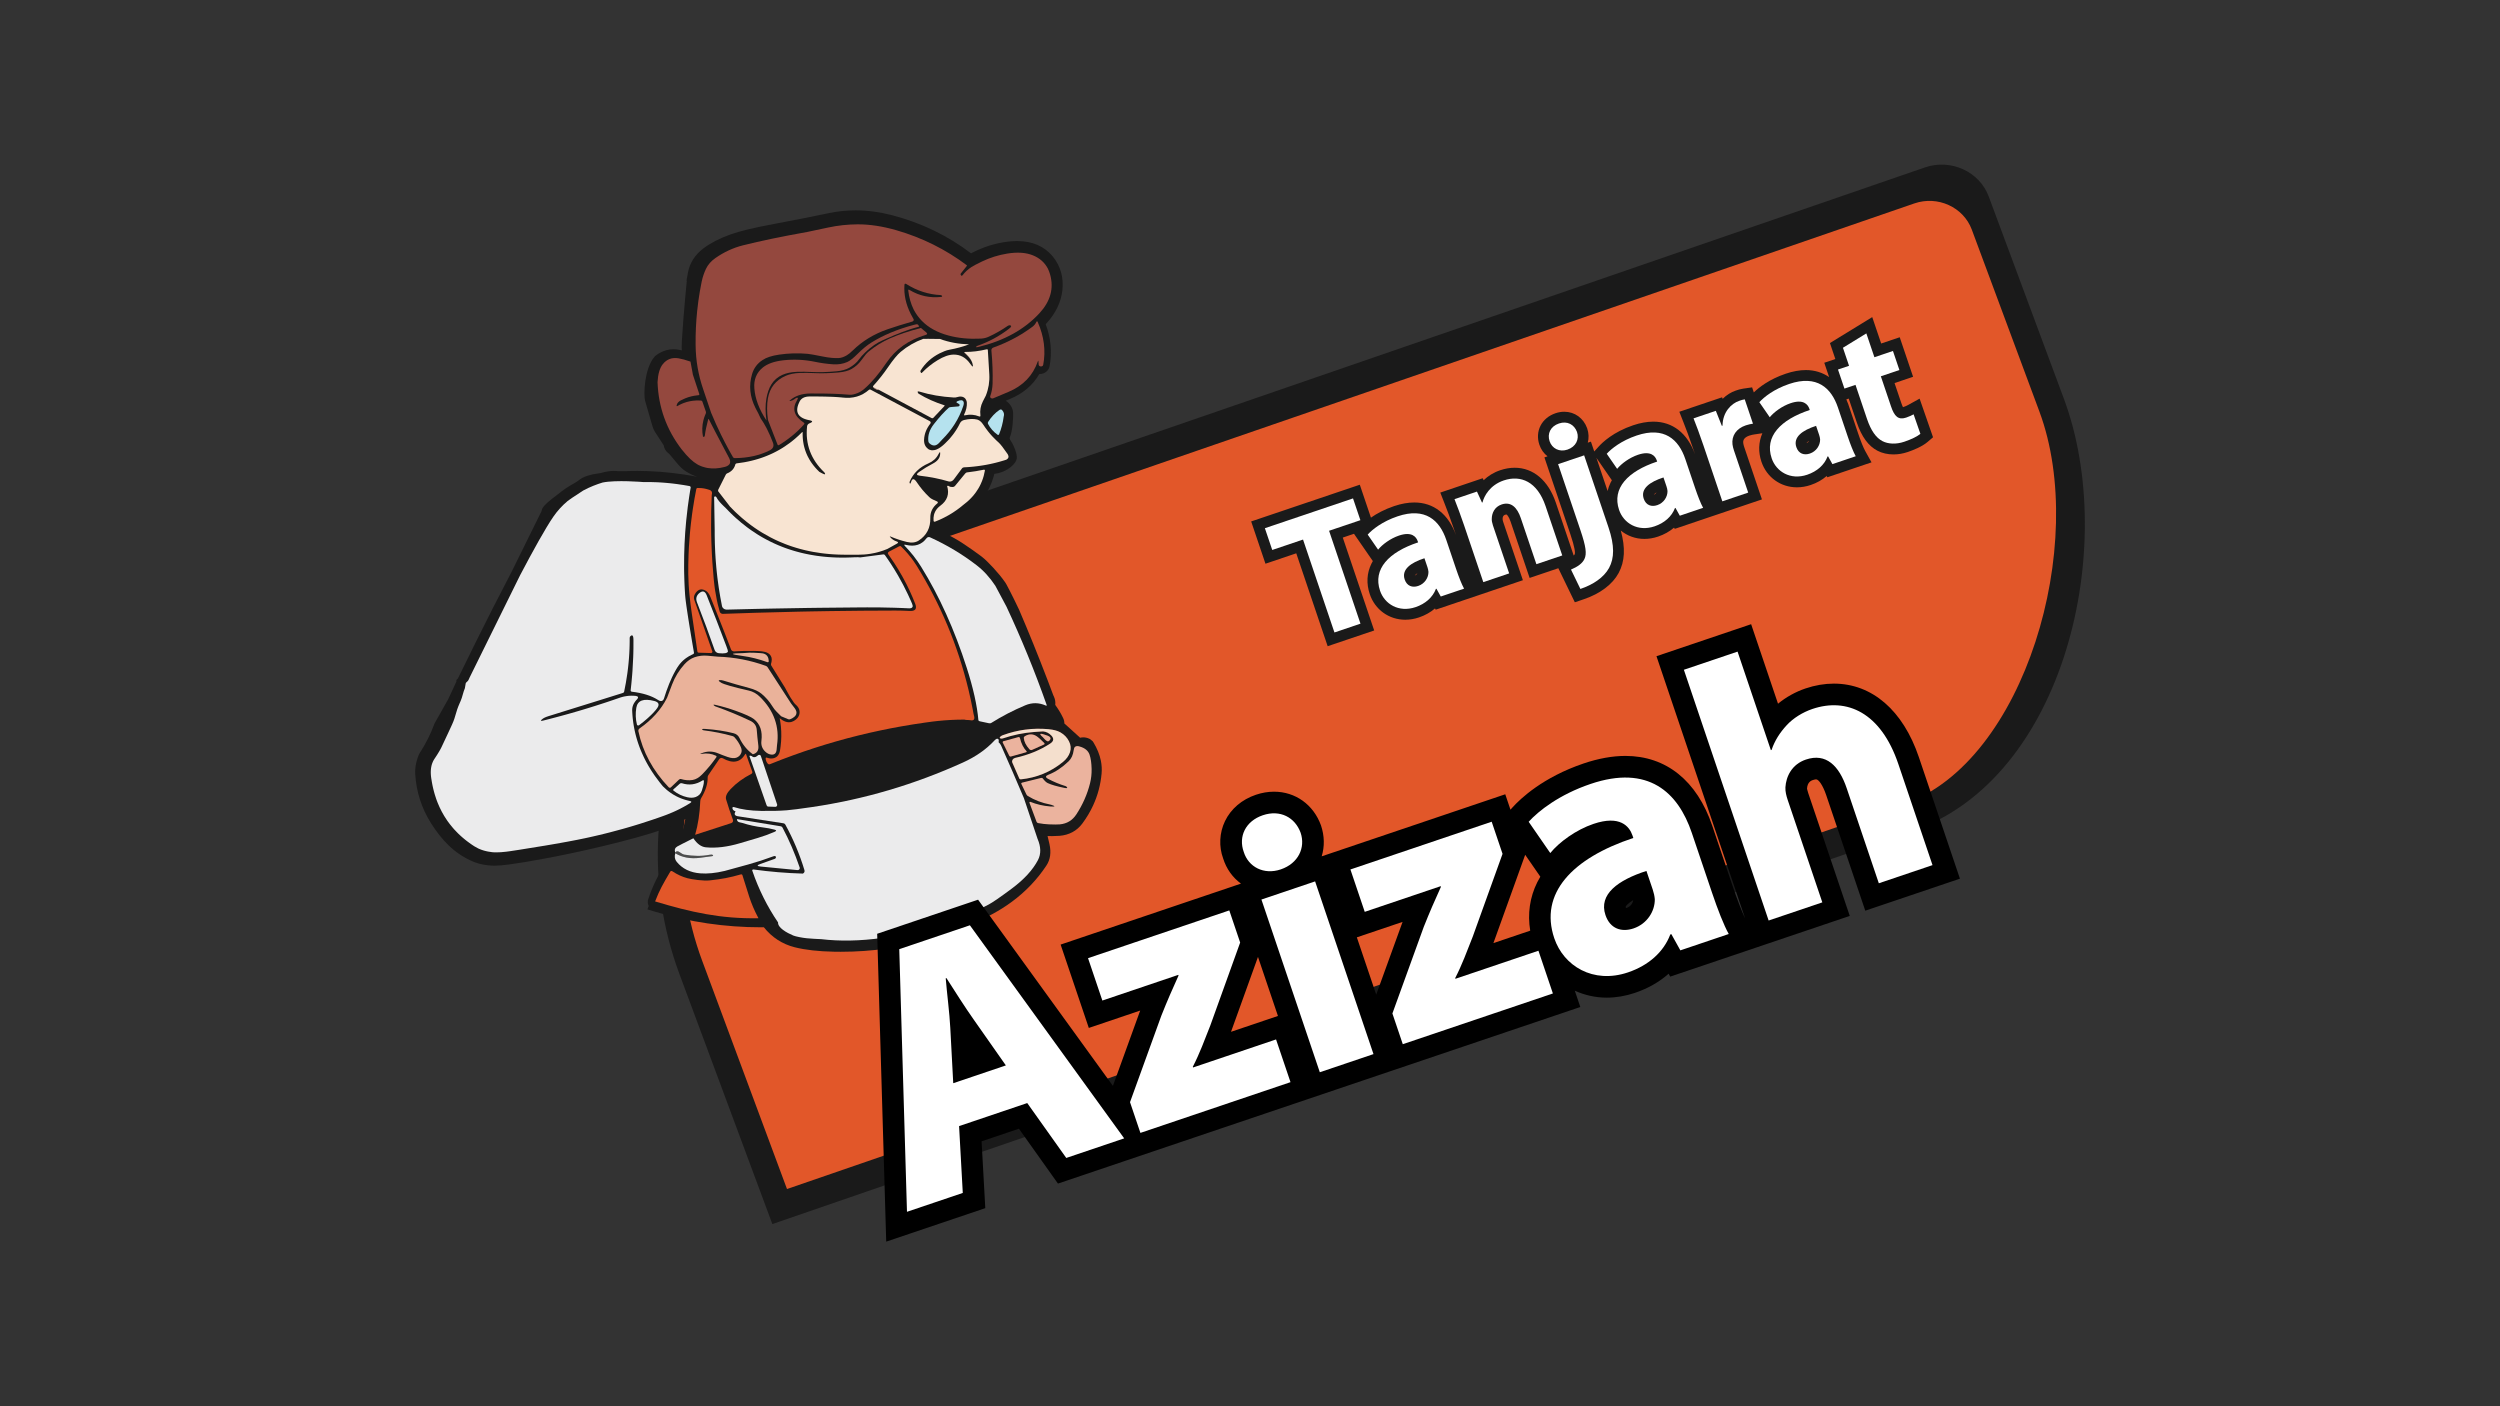 <?xml version="1.0" encoding="UTF-8"?>
<svg id="Layer_1" data-name="Layer 1" xmlns="http://www.w3.org/2000/svg" viewBox="0 0 453.543 255.118">
  <rect x="0" y="0" width="453.543" height="255.118" fill="#333333" stroke="none"/>
  <defs>
    <style>
      .cls-1 {
        fill: #fff;
      }

      .cls-2 {
        fill: #f4dfcd;
      }

      .cls-3 {
        fill: #f8e4d2;
      }

      .cls-4 {
        fill: #4d4e4e;
      }

      .cls-5 {
        fill: #ebb39e;
      }

      .cls-6 {
        fill: #ebebec;
      }

      .cls-7 {
        fill: #94483e;
      }

      .cls-8 {
        fill: #e25729;
      }

      .cls-9 {
        fill: #b5e2ee;
      }

      .cls-10 {
        fill: none;
      }

      .cls-11 {
        fill: #551510;
      }

      .cls-12 {
        fill: #1a1a1a;
      }

      .cls-13 {
        fill: #eab29a;
      }
    </style>
  </defs>
  <g>
    <path class="cls-12" d="M346.923,150.776l-206.805,71.291-16.851-45.349c-12.454-33.515,5.658-70.408,40.455-82.404L349.201,30.376c4.715-1.625,9.905,.739,11.593,5.28l13.644,36.718c9.926,26.712,.219,68.843-27.515,78.403Z"/>
    <path class="cls-8" d="M345.483,145.831l-202.708,69.879-15.394-41.428c-11.2-30.141,5.089-63.321,36.382-74.109l183.529-63.267c4.24-1.462,8.908,.664,10.426,4.748l12.271,33.022c8.927,24.023-2.698,63.638-24.505,71.155Z"/>
  </g>
  <g>
    <path class="cls-11" d="M224.776,119.395c-.015,.018-.024,.038-.034,.058l0,.004c.009-.024,.021-.044,.034-.062Z"/>
    <path class="cls-12" d="M198.37,134.692l-.121-.199-.49-.406-.17-.079c-.34-.158-.71-.241-1.069-.241-.189,0-.374,.022-.553,.067-.006-0-.012-.001-.017-.001l-2.861-2.593c.011-.283-.045-.619-.228-.996-.378-.795-.855-1.587-1.421-2.361,.06-.512-.018-1.018-.231-1.487l-.007-.015c-.059-.126-.1-.213-.122-.263-.358-.961-.688-1.837-1.007-2.67l-.088-.232c-1.612-4.219-3.332-8.465-5.113-12.619-.116-.271-1.56-3.248-2.226-4.458-.017-.031-.034-.062-.052-.094-.011-.021-.023-.042-.036-.063-.118-.209-.215-.367-.322-.497-.991-1.432-3.057-3.682-4.15-4.512-.941-.715-2.085-1.518-3.4-2.39-1.35-.893-2.803-1.663-4.332-2.298,1.344-.587,2.756-1.368,4.208-2.327,3.036-2.006,4.996-4.691,5.829-7.985,.971-.128,1.833-.444,2.564-.942,.392-.25,1.386-1.022,1.507-1.87,.119-.861-.65-2.476-.825-2.758l-.086-.138c-.437-.7-.421-.739-.353-.905,.57-1.388,.622-3.712,.594-4.491-.032-.868-.605-1.726-1.335-2.167,.193-.082,.462-.195,.806-.34,2.36-.988,4.128-2.498,5.276-4.501,.023,.001,.045,.001,.068,.001,.889,0,1.647-.598,1.804-1.422,.479-2.522,.242-5.083-.705-7.626,.005-.005,.01-.011,.015-.016,.051-.054,.082-.087,.122-.132,1.675-1.825,2.647-3.837,2.888-5.983,.261-2.354-.33-4.43-1.759-6.171-1.518-1.845-3.693-2.781-6.463-2.781-.53,0-1.09,.035-1.666,.105-2.314,.281-4.558,.995-6.681,2.124-4.202-3.207-9.016-5.531-14.32-6.915-2.24-.586-4.471-.884-6.631-.884-1.612,0-3.221,.166-4.785,.492-3.187,.667-6.537,1.329-9.959,1.966-3.65,.679-6.252,1.306-7.954,1.916-1.962,.703-3.614,1.554-4.917,2.535-1.543,1.175-2.485,2.671-2.804,4.449l-.008,.012-.044,.305c-.027,.192-.068,.399-.128,.653l-.02,.086-.009,.088c-.009,.087-.019,.172-.03,.259l.045,.014c-.001,.014-.014,.137-.014,.137-.093,.903-.371,3.879-.596,6.667-.129,1.605-.22,2.896-.271,3.838-.052,.966-.077,1.562-.012,1.986-.342-.072-.62-.125-.739-.138l-.295-.045-.468-.021s-.07-.001-.095-.001c-1.61,0-3.075,.992-3.413,1.403-1.751,2.119-2.012,6.714-1.646,8.013,.283,.987,.71,2.48,1.213,4.199,.019,.067,.085,.291,.085,.291,.142,.47,.296,.821,.476,1.093l1.575,2.421c.084,.541,.348,1.015,.766,1.375,.131,.113,.228,.199,.292,.255,.007,.006,.014,.012,.021,.018,.42,.487,.806,.951,1.177,1.409,.609,.762,1.19,1.313,1.772,1.681,.656,.418,1.348,.748,2.073,.987-.732-.147-1.54-.286-2.428-.418-2.894-.434-5.75-.654-8.488-.654-.281,0-.562,.002-.843,.007l-1.044,.035-1.592,.002c-.058,.005-1.176-.226-3.045,.324h-.005l-.099,.03c-.106,.015-.211,.029-.317,.043-1.52,.195-2.74,.573-3.474,1.136-.191,.146-.406,.311-.786,.543l-.029,.018c-.03,.019-.062,.038-.095,.058l-.065,.032-.028,.021c-1.062,.576-2.045,1.241-2.924,1.976-3.342,2.45-2.834,2.755-2.997,3.083l-5.445,11.032c-4.333,8.243-9.001,17.824-9.745,19.355l-.253,.233v.291c-.511,1.076-1.008,2.146-1.481,3.187l-2.49,4.426-.037,.102c-.656,1.78-1.524,3.51-2.577,5.14-.282,.432-.512,1.065-.724,1.994-.146,.646-.199,1.313-.158,1.985,.2,3.201,1.17,6.194,2.881,8.894,.973,1.54,2.029,2.869,3.138,3.954,1.339,1.305,2.878,2.321,4.575,3.021,.089,.037,.18,.07,.269,.103,.898,.329,1.917,.526,3.033,.585,.146,.007,.302,.011,.463,.011,.724,0,1.592-.071,2.658-.217,1.981-.275,4.021-.612,6.067-1.003l.188-.034c5.506-.982,16.076-3.372,21.603-5.305,1.395-.491,2.772-1.129,4.117-1.906-.133,.727-.298,1.458-.492,2.188-.412,.195-.806,.386-1.197,.581-.863,.434-1.442,.855-1.827,1.327-.571,.704-1.32,2.16-.208,4.228-1.246,1.871-2.255,3.966-2.999,6.227l-.071,.217v.096c-.04,.313,.015,.626,.161,.905l-.242,.625,1.445,.436c6.196,1.867,12.648,2.813,19.177,2.813,.168,0,.338-.001,.507-.002,1.474,1.839,3.354,3.058,5.601,3.627,1.914,.483,4.321,.754,7.152,.805,.398,.008,.801,.011,1.198,.011,5.713,0,11.304-.799,16.616-2.376,1.557-.462,3.12-1.001,4.649-1.601,3.259-1.283,5.968-2.602,8.053-3.919,.572-.361,1.139-.748,1.688-1.151,2.521-1.855,4.643-4.079,6.306-6.607,.703-1.066,.888-2.363,.554-3.852-.11-.495-.225-.99-.347-1.493,.268,.011,.533,.017,.795,.017,.459,0,.919-.018,1.365-.052,1.729-.134,3.16-.903,4.138-2.222,.78-1.051,1.442-2.16,1.966-3.298,.837-1.814,1.354-3.756,1.536-5.768,.072-.779,.027-1.574-.134-2.359-.223-1.094-.675-2.206-1.343-3.305Z"/>
    <path class="cls-5" d="M159.309,70.663l.102,.054c-.02,.022-.04,.044-.062,.066-.359-.086-.662-.246-.909-.48-.04-.037-.063-.084-.068-.136,.238,.23,.53,.386,.878,.473,.019,.007,.037,.014,.057,.022Z"/>
    <path class="cls-2" d="M126.763,84.378c.116,.057,.233,.11,.35,.16-.118-.049-.234-.102-.35-.158-.008-.005-.016-.009-.025-.013,.009,.004,.018,.009,.025,.012Z"/>
    <path class="cls-2" d="M132.211,84.345c-.042,.04-.09,.077-.143,.112,.053-.035,.101-.073,.143-.112Z"/>
    <path class="cls-3" d="M178.845,71.777c-.003,.005-.006,.011-.009,.017-.026,.054-.202,.398-.527,1.029-.408,.799-.557,1.647-.445,2.542,.023,.192-.063,.252-.258,.173-.799-.318-1.618-.386-2.46-.207-.125,.026-.215,.026-.271,0,.003-.048,.021-.106,.056-.176,.352-.736,.51-1.434,.472-2.099-.013-.206-.063-.38-.151-.523,0-.001-.001-.003-.001-.004-.079-.191-.211-.336-.395-.437-.33-.18-.715-.202-1.151-.064-.214,.068-.442,.102-.667,.088-2.258-.136-4.315-.485-6.168-1.055-.296-.088-.429-.064-.402,.076,.007,.04,.03,.077,.068,.113-.001,.007,0,.014,.001,.021,.013,.066,.068,.127,.164,.184,1.389,.842,2.93,1.532,4.619,2.068,.021,.007,.042,.017,.059,.03h.001v.001c0,.019-.003,.036-.01,.055-.006,.019-.016,.039-.033,.054l-2,2.125c-.083,.091-.227,.112-.34,.051l-9.586-5.125-.102-.054c-.02-.008-.039-.015-.057-.022-.349-.087-.64-.243-.878-.473-.006-.059,.014-.123,.062-.176,.972-1.069,1.859-2.191,2.661-3.365,.923-1.348,1.691-2.277,2.302-2.79,1.201-1.011,2.564-1.797,4.085-2.36h.001c.316-.004,.63-.005,.946-.005,.698,0,1.392,.008,2.086,.025h.001c1.682,.611,3.446,.935,5.29,.972-1.127,.426-2.288,.748-3.485,.962-.365,.065-.692,.16-.976,.281-.291,.124-.579,.254-.867,.386-.016,.008-.032,.015-.047,.022-1.448,.747-2.581,1.768-3.399,3.073-.037,.064-.057,.127-.054,.191,.006,.097,.027,.151,.072,.16,.014,.182,.112,.182,.293-.003,.812-.836,1.721-1.56,2.723-2.172,1.115-.687,2.1-1.033,2.95-1.038,1.214-.011,2.212,.545,2.996,1.67,.487,.698,.613,.646,.38-.158-.037-.124-.092-.254-.168-.391-.001-.003-.003-.005-.004-.008-.211-.441-.633-.944-1.27-1.514l-.026-.025c.014-.039,.079-.057,.195-.055,1.262,.003,2.548-.155,3.857-.473,.016-.004,.032-.007,.047-.007,.07-.004,.136,.019,.182,.062v.005c.098,1.452,.19,2.941,.271,4.47,.077,1.34-.135,2.63-.632,3.87Z"/>
    <path class="cls-5" d="M175.018,64.064c-.076-.07-.108-.123-.095-.159l.026,.025c.637,.57,1.059,1.073,1.27,1.514-.228-.406-.629-.867-1.201-1.38Z"/>
    <path class="cls-11" d="M192.826,138.246c-2.22,1.803-4.755,2.849-7.604,3.14-.138,.015-.266-.052-.312-.163l-1.255-2.859c-.143-.329,.046-.707,.421-.843,.032-.012,.065-.021,.098-.029,2.433-.548,4.552-1.417,6.358-2.606,.644-.423,.709-.906,.195-1.449-.428-.45-.929-.7-1.501-.748-.086-.006-.628,.029-1.626,.106-1.937,.154-3.824,.542-5.662,1.163-.126,.043-.24,.054-.343,.033-.304-.066-.312-.21-.022-.434,.097-.073,.221-.137,.372-.193,2.677-.978,5.431-1.339,8.263-1.082,.921,.086,1.647,.28,2.177,.581,.69,.396,1.206,.934,1.549,1.615,.339,.665,.4,1.327,.182,1.986-.22,.667-.65,1.26-1.291,1.78Z"/>
    <path class="cls-11" d="M189.964,134.455c-.173-.087-.32-.204-.44-.35-.152-.181-.264-.302-.335-.363-.822-.708-.55-.807,.815-.299,.646,.244,.754,.564,.323,.961-.099,.09-.248,.111-.363,.051Z"/>
    <path class="cls-11" d="M189.446,134.802c.071,.07,.071,.176,0,.239-.013,.011-.027,.02-.043,.027l-2.176,.976c-.154,.07-.352,.022-.476-.117-.633-.713-.972-1.394-1.016-2.044-.009-.126,.058-.248,.175-.318,.84-.507,1.639-.449,2.397,.175,.384,.32,.764,.673,1.139,1.061Z"/>
    <path class="cls-11" d="M186.18,136.463l-2.762,.775c-.128,.036-.262-.015-.312-.119l-1.181-2.393c-.049-.097-.006-.21,.096-.254,.01-.004,.02-.008,.03-.011l2.708-.739c.112-.031,.233,.037,.269,.152,.001,.004,.002,.007,.003,.011,.252,1.036,.653,1.835,1.204,2.399,.044,.044,.041,.113-.007,.153-.013,.011-.03,.02-.047,.025Z"/>
    <path class="cls-3" d="M148.622,85.581c-.009-.008-.017-.017-.024-.025-.125-.119-.245-.239-.362-.362-.059-.061-.116-.123-.171-.185-.059-.062-.113-.124-.167-.187-.111-.124-.215-.252-.314-.379-.039-.048-.077-.097-.112-.145-.075-.097-.146-.194-.214-.292-.036-.048-.069-.098-.102-.148-.053-.076-.103-.152-.151-.23-.006-.007-.01-.014-.013-.021-.052-.08-.101-.162-.148-.243-.099-.166-.191-.335-.277-.506-.003-.005-.006-.011-.009-.018-.036-.069-.07-.14-.102-.21-.04-.083-.077-.166-.112-.25-.027-.058-.052-.116-.075-.176-.059-.144-.113-.288-.162-.434-.006-.012-.01-.025-.013-.037-.017-.048-.035-.098-.049-.147-.004-.012-.009-.025-.011-.037-.047-.148-.09-.297-.128-.447-.006-.015-.009-.03-.011-.046-.013-.043-.023-.087-.032-.13-.009-.028-.014-.054-.019-.08-.016-.066-.03-.133-.043-.199-.032-.151-.059-.303-.08-.455-.01-.061-.019-.123-.026-.184-.007-.054-.014-.108-.019-.162-.011-.087-.02-.174-.026-.261-.001-.004-.001-.01-.001-.014-.009-.09-.014-.18-.019-.27-.003-.039-.004-.077-.006-.117-.001-.005-.001-.012-.001-.019-.001-.042-.003-.084-.004-.129v-.01c-.003-.093-.004-.188-.004-.282,0-.087,.001-.173,.003-.26,.001-.039-.003-.066-.011-.084-.001-.004-.003-.007-.004-.01-.003-.003-.004-.005-.009-.008-.009-.005-.019-.008-.03-.004-.004,.001-.009,.003-.014,.005-.013,.004-.026,.015-.042,.029-.01,.008-.02,.018-.03,.029-.396,.4-.804,.778-1.223,1.138-.21,.18-.423,.354-.639,.523-.09,.07-.181,.14-.273,.207-.044,.035-.088,.068-.132,.098-.276,.206-.557,.402-.843,.589-.053,.036-.106,.07-.159,.104-.112,.073-.224,.144-.337,.213-.118,.072-.235,.142-.354,.211-.093,.055-.187,.108-.28,.16-.119,.066-.238,.131-.359,.195-.085,.046-.171,.091-.257,.134-.032,.017-.063,.033-.096,.048-.014,.008-.027,.015-.04,.021-.111,.055-.223,.111-.336,.165-.123,.058-.247,.116-.372,.171-.086,.039-.172,.077-.258,.113-.006,.003-.013,.005-.02,.008-.044,.021-.09,.04-.136,.058-.052,.024-.105,.046-.159,.066-.057,.025-.113,.047-.171,.07-.076,.03-.154,.059-.233,.09-.07,.028-.141,.054-.211,.08-.021,.008-.043,.017-.066,.024-.092,.035-.184,.068-.277,.1-.083,.029-.169,.058-.256,.087-.098,.033-.195,.065-.294,.095-.063,.021-.126,.04-.191,.059-.062,.019-.123,.039-.185,.055-.003,.001-.006,.003-.009,.003-.05,.017-.101,.03-.151,.044-.004,.001-.01,.003-.016,.004-.065,.019-.129,.037-.194,.054l-.001,.001c-.006,.001-.011,.004-.017,.004-.003,.001-.007,.003-.01,.003-.076,.022-.152,.042-.228,.061h-.001c-.131,.036-.263,.069-.396,.1-.089,.022-.178,.043-.268,.062-.056,.014-.112,.026-.168,.037-.036,.01-.072,.017-.109,.024-.168,.036-.336,.07-.507,.101-.085,.017-.169,.033-.254,.047-.435,.076-.878,.141-1.328,.194-.016,.001-.03,.004-.044,.008-.014,.003-.029,.008-.042,.014-.007,.003-.013,.005-.019,.008-.007,.003-.013,.005-.02,.01-.013,.007-.024,.015-.036,.024-.023,.017-.043,.037-.059,.061-.006,.007-.011,.015-.016,.024-.007,.01-.013,.019-.017,.03-.006,.014-.011,.028-.016,.043-.009,.035-.019,.069-.03,.102-.006,.019-.011,.039-.019,.058-.009,.026-.019,.054-.029,.079-.004,.014-.01,.026-.016,.04-.014,.04-.032,.079-.049,.115-.076,.166-.171,.318-.284,.458-.037,.047-.077,.093-.121,.136-.021,.025-.046,.048-.07,.07-.024,.024-.049,.047-.075,.068-.019,.018-.039,.035-.059,.05-.017,.015-.034,.029-.053,.042-.017,.015-.034,.028-.053,.039-.057,.043-.116,.083-.178,.119-.019,.012-.039,.025-.059,.035-.026,.015-.052,.03-.077,.043-.026,.015-.052,.028-.079,.04-.033,.018-.068,.033-.102,.048-.036,.018-.073,.033-.111,.048-.01,.004-.02,.008-.03,.014-.011,.004-.02,.01-.03,.017-.01,.005-.02,.012-.029,.018-.073,.051-.138,.127-.184,.221l-.436,.868-.901,1.795c-.009,.017-.016,.033-.023,.05-.006,.017-.011,.033-.016,.05-.016,.064-.016,.124,0,.178,.007,.026,.019,.05,.034,.07l1.985,2.567c.004,.004,.007,.01,.009,.014l.001,.003,.136,.176,.001-.001c.276,.289,.554,.571,.837,.846,.095,.091,.19,.181,.284,.272,.284,.27,.574,.531,.866,.788,.098,.084,.195,.169,.294,.253,.258,.22,.518,.433,.782,.641,.175,.14,.352,.275,.53,.409,.089,.068,.179,.134,.268,.201,.179,.131,.359,.26,.541,.387,.105,.072,.208,.144,.313,.214s.21,.141,.314,.21c.099,.065,.197,.129,.296,.192,.088,.054,.174,.109,.261,.163,.093,.058,.188,.116,.281,.173,.471,.285,.949,.553,1.434,.807,.223,.116,.445,.23,.67,.339,.113,.055,.225,.109,.339,.162,.113,.054,.227,.106,.342,.158,.095,.043,.19,.086,.286,.129,.363,.159,.731,.31,1.102,.454,.162,.061,.323,.122,.485,.181,.057,.021,.113,.042,.171,.062,.106,.037,.212,.075,.319,.111,.109,.037,.22,.075,.329,.111,.22,.072,.442,.141,.665,.207,.223,.068,.445,.131,.67,.192,.225,.062,.452,.12,.68,.177,.113,.028,.228,.055,.343,.082,.228,.054,.459,.104,.69,.152,.231,.048,.465,.093,.699,.136,.469,.086,.945,.16,1.424,.224,.24,.032,.481,.061,.723,.088,.243,.026,.485,.05,.731,.072,.122,.011,.245,.021,.369,.029,.123,.01,.247,.018,.37,.026,.247,.015,.494,.029,.742,.04h.021c.02,.001,.039,.003,.059,.003,.099,.004,.198,.007,.297,.011h.027c.014,.001,.03,.001,.044,.001,.103,.004,.208,.005,.311,.008,.389,.007,.755,.014,1.098,.018,1.441,.017,2.476-.001,3.106-.052,.178-.015,.356-.032,.531-.054,.177-.021,.353-.046,.527-.073,.263-.043,.524-.093,.782-.149,.086-.019,.172-.04,.258-.061,.086-.021,.172-.043,.257-.065,.021-.005,.042-.011,.063-.017,.065-.017,.129-.035,.194-.054,.085-.024,.169-.05,.254-.076,.085-.025,.169-.051,.254-.08,.085-.026,.168-.055,.253-.084,.251-.088,.502-.184,.751-.288l-1.045-.333c-.089-.028-.165-.05-.227-.064,.063,.014,.139,.033,.227,.062l1.045,.335,1.748-.968c.283-.158,.261-.29-.068-.397-.487-.16-.881-.431-1.188-.814-.092-.112-.066-.137,.077-.076,.969,.412,1.971,.744,3.006,.991,.846,.199,1.556,.109,2.132-.271,1.437-.95,2.132-2.312,2.087-4.081-.026-1.069,.405-1.956,1.29-2.666,.006-.004,.011-.01,.017-.015,.006-.005,.01-.011,.014-.017,.001-.001,.003-.004,.004-.005,.003-.003,.006-.007,.009-.011,.003-.003,.004-.005,.006-.01,.001,0,.001-.001,.001-.001,.001-.001,.001-.004,.003-.007,0-.001,.001-.001,.001-.003,.001-.001,.001-.003,.003-.004,.006-.012,.01-.025,.013-.037,.009-.036,.006-.073-.007-.106-.004-.011-.01-.022-.016-.032-.003-.004-.004-.008-.007-.011-.004-.005-.007-.011-.013-.017-.004-.005-.01-.011-.014-.014-.017-.017-.036-.029-.057-.039-.245-.112-.501-.228-.769-.35-.263-.117-.488-.271-.679-.456-.853-.816-1.601-1.71-2.246-2.677-.477-.719-.82-.748-1.032-.091-.125,.394-.22,.441-.284,.147-.011-.062-.004-.122,.023-.184,.64-1.5,1.773-2.602,3.396-3.303,.827-.357,1.433-.907,1.816-1.651,.27-.521,.37-.496,.304,.075-.073,.662-.515,1.203-1.326,1.622-.823,.423-1.665,.937-2.528,1.543-.51,.361-.446,.578,.188,.65,1.893,.216,3.629,.561,5.206,1.038,.329,.098,.712-.047,.939-.355l1.524-2.049c.065-.09,.204-.148,.366-.158,.145-.007,.29-.014,.433-.024,.04-.001,.08-.004,.121-.007,.138-.008,.274-.018,.41-.029,.134-.011,.267-.022,.401-.035,.077-.007,.155-.014,.231-.022,.116-.011,.233-.024,.347-.036,.009-.001,.016-.003,.024-.004,.129-.014,.258-.029,.386-.046,.05-.005,.102-.012,.154-.019,.121-.015,.241-.032,.362-.05,.026-.004,.052-.008,.077-.012,.027-.004,.054-.008,.082-.012,.009-.001,.016-.003,.024-.004,.113-.015,.228-.033,.342-.052,.122-.019,.243-.04,.365-.062,.06-.01,.122-.021,.182-.032,.086-.015,.171-.032,.256-.048,.034-.007,.07-.014,.105-.021,.049-.01,.099-.019,.148-.029,.125-.025,.248-.051,.373-.077,.007-.001,.013-.003,.02-.004,.151-.033,.301-.066,.452-.102,.139-.032,.277-.066,.416-.1,.037-.01,.075-.019,.112-.029,.138-.035,.274-.07,.412-.108,.112-.03,.223-.061,.333-.093,.004-.001,.009-.003,.013-.004,.134-.037,.268-.076,.402-.116,.044-.012,.088-.026,.131-.039,.043-.012,.086-.026,.131-.04,.016-.004,.032-.008,.047-.014,.113-.036,.225-.072,.339-.108,.441-.238,.525-.575,.258-1.013-.754-1.102-1.308-1.814-1.668-2.137-.006-.005-.01-.011-.016-.015-.065-.058-.131-.116-.194-.176-.065-.059-.129-.119-.191-.178-.24-.225-.468-.458-.688-.694-.049-.051-.095-.102-.141-.153-.07-.076-.138-.153-.205-.231-.068-.077-.135-.156-.2-.234v-.001c-.096-.115-.19-.23-.28-.347-.157-.198-.304-.398-.448-.603-.049-.068-.096-.137-.142-.206-.029-.042-.057-.084-.085-.127-.007-.008-.013-.017-.016-.025-.03-.042-.057-.083-.085-.126-.093-.145-.188-.275-.284-.39-.049-.058-.098-.112-.146-.162-.026-.025-.05-.05-.075-.072-.026-.024-.05-.046-.076-.068-.026-.021-.05-.042-.076-.061s-.05-.039-.076-.057l-.052-.033c-.017-.011-.034-.021-.052-.03-.039-.024-.077-.044-.116-.062-.007-.004-.014-.007-.021-.01-.014-.008-.03-.014-.044-.019-.029-.012-.059-.024-.088-.033-.014-.005-.027-.01-.042-.014-.021-.005-.042-.011-.063-.017-.634-.156-1.411-.127-2.328,.088-.33,.076-.609,.29-.749,.575-.083,.171-.171,.342-.261,.509-.023,.042-.046,.083-.069,.124-.023,.042-.046,.083-.07,.124-.047,.083-.095,.165-.145,.246-.049,.082-.099,.163-.151,.243-.026,.04-.052,.08-.077,.12s-.053,.08-.08,.12c-.053,.08-.108,.159-.164,.238-.019,.029-.039,.058-.06,.086-.02,.029-.04,.057-.062,.084-.054,.076-.112,.152-.169,.227-.162,.213-.332,.42-.508,.624-.054,.062-.109,.124-.165,.185-.039,.044-.079,.087-.121,.131-.2,.216-.408,.426-.624,.63-.076,.073-.155,.145-.234,.217-.039,.035-.076,.068-.113,.098-.076,.066-.151,.129-.224,.184-.089,.07-.178,.137-.264,.196-.029,.021-.057,.04-.086,.058-.194,.13-.379,.232-.557,.307-.029,.012-.057,.025-.086,.035-.029,.012-.056,.022-.085,.03-.026,.01-.052,.018-.076,.025-.052,.015-.101,.028-.149,.039-.138,.029-.27,.044-.396,.044-.029,0-.057-.001-.085-.003-.02-.001-.042-.003-.062-.005-.019,0-.036-.003-.053-.005-.118-.015-.23-.046-.336-.091-.019-.007-.037-.015-.056-.025-.02-.008-.039-.019-.059-.03-.02-.01-.039-.021-.059-.033-.019-.011-.039-.024-.057-.036-.016-.011-.032-.022-.047-.035-.103-.076-.201-.169-.29-.278-.021-.024-.042-.048-.06-.075-.03-.04-.059-.082-.085-.124-.016-.026-.032-.054-.047-.083-.01-.015-.017-.03-.026-.047q0-.001-.001-.003c-.017-.033-.033-.068-.047-.102-.017-.042-.034-.083-.049-.126-.014-.043-.029-.087-.04-.131-.011-.044-.021-.09-.03-.136-.013-.065-.023-.133-.029-.202-.003-.035-.006-.069-.007-.105-.003-.044-.004-.088-.004-.134,0-.048,.001-.1,.004-.151,.013-.256,.046-.509,.101-.756,.013-.062,.027-.124,.044-.185,.016-.062,.033-.123,.052-.184,.011-.04,.024-.079,.037-.117,.011-.036,.024-.073,.039-.109,.016-.046,.033-.09,.05-.136,.023-.059,.049-.12,.075-.18,.026-.058,.053-.117,.082-.177,.057-.117,.119-.234,.187-.35,.068-.116,.141-.23,.218-.344,.077-.113,.159-.225,.247-.337,.003-.004,.007-.008,.01-.014,.007-.01,.013-.019,.019-.03,.009-.015,.016-.032,.023-.05,.004-.014,.007-.028,.01-.043,.001-.007,.003-.014,.001-.022,.003-.021,.001-.042,0-.062-.003-.018-.007-.036-.013-.052-.003-.01-.007-.019-.011-.029-.004-.012-.011-.024-.019-.036-.003-.005-.006-.01-.01-.015-.004-.005-.007-.01-.011-.015-.013-.017-.029-.033-.046-.047-.01-.01-.021-.017-.033-.025-.009-.004-.019-.01-.027-.017l-10.705-5.7c-.112-.059-.251-.046-.347,.036-1.308,1.152-2.9,1.611-4.777,1.384-.024-.003-.049-.005-.073-.008-.026-.003-.052-.005-.077-.008-.001-.001-.004-.001-.007-.001-.054-.005-.112-.012-.171-.018-.195-.018-.412-.036-.649-.051-.142-.008-.291-.018-.448-.026h-.001c-.105-.004-.212-.01-.323-.015-.056-.003-.112-.005-.169-.007-.109-.005-.221-.01-.336-.012-.225-.008-.462-.015-.712-.021-.092-.003-.185-.005-.28-.007-.126-.003-.254-.005-.386-.007-.029-.001-.057-.001-.085-.001-.057-.001-.115-.001-.172-.003-.095-.001-.19-.003-.287-.004-.101,0-.204-.001-.309-.003-.052,0-.103-.001-.155-.001-.403-.003-.827-.004-1.273-.004-.936-.001-1.559,.31-1.87,.93-.07,.141-.132,.278-.185,.411-.017,.043-.033,.086-.049,.129-.013,.033-.024,.068-.036,.102-.011,.033-.021,.066-.032,.1-.01,.035-.02,.066-.029,.1-.013,.047-.024,.093-.034,.138-.013,.059-.023,.117-.033,.176-.004,.028-.009,.055-.011,.082-.001,.01-.003,.018-.003,.026-.004,.043-.007,.086-.01,.126-.001,.035-.003,.068-.003,.101,0,.057,.003,.113,.007,.169,.006,.055,.014,.111,.024,.163,.003,.015,.006,.032,.01,.048,.009,.036,.017,.072,.029,.106,.006,.021,.013,.043,.021,.064,.009,.029,.02,.057,.032,.083,.007,.019,.016,.039,.026,.057,.017,.039,.037,.075,.059,.111,.007,.012,.016,.026,.024,.04,.009,.015,.019,.03,.029,.044,.017,.025,.034,.048,.053,.072,.019,.026,.039,.051,.062,.075,.033,.039,.07,.076,.109,.113,.069,.065,.145,.126,.228,.184,.083,.059,.174,.113,.271,.163,.033,.018,.066,.035,.101,.05,.027,.014,.056,.026,.085,.039,.057,.026,.115,.05,.177,.072,.026,.01,.052,.019,.079,.029,.113,.04,.234,.077,.362,.111,.044,.011,.089,.022,.135,.033,.09,.022,.185,.043,.283,.061,.029,.005,.056,.011,.082,.017,.155,.032,.266,.069,.333,.112,.011,.007,.021,.014,.03,.021,.017,.012,.029,.026,.036,.042,.004,.005,.007,.011,.009,.018,.001,.004,.003,.007,.003,.011,.001,.004,.001,.01,.001,.014,0,.008-.001,.018-.004,.026s-.007,.018-.013,.028v.001c-.006,.008-.013,.018-.021,.028s-.019,.019-.03,.03c-.016,.014-.033,.026-.053,.04-.021,.015-.044,.029-.069,.043-.026,.015-.054,.029-.085,.044-.03,.015-.063,.03-.099,.046-.036,.015-.075,.03-.115,.047-.235,.095-.396,.297-.423,.529-.346,3.248,.695,6.031,3.116,8.348,.056,.052,.093,.104,.116,.159,.088,.209,.019,.263-.204,.167-.072-.032-.143-.064-.214-.097-.069-.032-.138-.066-.205-.101-.131-.065-.258-.134-.385-.209l-.023-.012,.001,.001"/>
    <line class="cls-5" x1="148.622" y1="85.581" x2="148.623" y2="85.582"/>
    <path class="cls-5" d="M168.072,81.155c-.021-.024-.042-.048-.06-.075-.03-.04-.059-.082-.085-.124,.027,.043,.056,.084,.086,.124,.019,.026,.039,.051,.059,.075Z"/>
    <path class="cls-5" d="M171.099,80.779c-.076,.066-.151,.129-.224,.184,.073-.058,.148-.119,.224-.184Z"/>
    <path class="cls-5" d="M171.446,80.464c-.076,.073-.155,.145-.234,.217-.039,.035-.076,.068-.113,.098,.037-.032,.075-.065,.113-.1,.079-.07,.157-.142,.234-.216Z"/>
    <g>
      <path class="cls-9" d="M170.922,79.748c1.786-1.766,3.063-3.797,3.831-6.095,.109-.324,.128-.574,.055-.751-.138-.341-.493-.386-1.068-.135-.301,.131-.301,.258-0,.383,.221,.091,.339,.203,.354,.333,.014,.124-.101,.236-.256,.252-.002,0-.003,0-.004,0l-1.32,.112c-.173,.015-.313,.058-.384,.117-.812,.717-1.716,1.711-2.711,2.982-.786,1.003-1.12,2.038-1.001,3.107,.015,.135,.076,.259,.174,.352,.621,.585,1.226,.553,1.814-.094,.33-.364,.502-.552,.516-.564Z"/>
      <path class="cls-9" d="M182.086,75.591c.129-.398,.059-.762-.211-1.092-.152-.235-.337-.278-.557-.13-.774,.518-1.46,1.243-2.057,2.176-.07,.112-.076,.247-.016,.36,.412,.783,.992,1.441,1.742,1.974,.071,.05,.174,.036,.231-.031,.01-.012,.018-.025,.024-.039,.425-1.039,.706-2.112,.844-3.219Z"/>
    </g>
    <path class="cls-2" d="M78.287,141.507v.001l-.001-.001c-.023-.123-.043-.246-.059-.365,.017,.12,.037,.242,.06,.365Z"/>
    <path class="cls-2" d="M119.07,87.486c-.808-.035-1.615-.047-2.419-.035,.804-.012,1.611-.001,2.419,.035Z"/>
    <path class="cls-3" d="M178.674,85.383c-.052,.299-.116,.59-.192,.875-.01,.042-.021,.082-.033,.122-.036,.13-.075,.259-.116,.386-.049,.148-.101,.294-.155,.438-.059,.153-.122,.305-.19,.455-.026,.062-.054,.123-.083,.184-.021,.048-.044,.095-.068,.141-.023,.05-.047,.097-.073,.145-.046,.09-.093,.178-.143,.267-.037,.069-.076,.137-.116,.203-.129,.22-.267,.434-.416,.643-.044,.064-.09,.127-.136,.189-.047,.064-.095,.126-.143,.187-.096,.123-.197,.245-.3,.365-.001,.001,0,.001,0,.001-.105,.12-.212,.238-.323,.354-.111,.116-.224,.231-.342,.344-.118,.112-.24,.224-.363,.333-.25,.218-.512,.431-.789,.636-.187,.158-.376,.311-.568,.459-.385,.297-.782,.578-1.191,.843-.011,.008-.023,.017-.036,.024-.088,.057-.175,.112-.263,.166-.113,.07-.227,.14-.343,.206-.072,.043-.145,.086-.218,.127-.007,.004-.014,.008-.021,.011-.027,.017-.056,.033-.085,.048-.218,.124-.441,.242-.666,.355-.096,.05-.194,.098-.291,.145-.112,.054-.224,.106-.336,.159-.113,.052-.227,.102-.342,.152-.228,.101-.461,.196-.695,.288-.01,.004-.02,.007-.03,.01-.01,.003-.02,.003-.032,.004h-.014c-.014,0-.027-.001-.042-.004-.013-.001-.026-.005-.037-.011-.009-.003-.019-.007-.026-.012-.021-.011-.04-.028-.056-.047-.006-.008-.01-.015-.014-.024-.004-.007-.007-.014-.009-.022-.001-.001-.003-.003-.001-.004-.003-.005-.004-.01-.004-.015-.003-.007-.004-.015-.004-.024-.033-.37-.013-.718,.063-1.041,.013-.057,.027-.112,.043-.166,.016-.055,.034-.108,.054-.162,.037-.098,.079-.195,.126-.288,.017-.035,.034-.068,.054-.101,.001-.008,.007-.017,.013-.025,.016-.028,.032-.055,.05-.082,.007-.015,.017-.032,.03-.048,.017-.028,.036-.055,.054-.082,.05-.073,.106-.145,.168-.216,.02-.024,.04-.048,.063-.072,.026-.029,.053-.058,.082-.086,.003-.005,.009-.011,.016-.017,.04-.042,.082-.082,.126-.122,.09-.083,.188-.162,.293-.239,1.255-.928,1.661-2.118,1.22-3.577v-.001l.2-.033h.001v.001c.017,.011,.033,.022,.05,.032,.072,.044,.143,.082,.217,.109,.021,.01,.043,.018,.063,.024,.042,.015,.082,.026,.123,.035,.019,.004,.037,.008,.056,.011,.101,.017,.204,.021,.309,.01,.04-.004,.082-.01,.122-.018,.027-.005,.056-.015,.085-.028,.016-.007,.033-.015,.05-.025,.001-.001,.003-.003,.004-.003,.021-.012,.043-.029,.065-.044,.017-.014,.034-.028,.05-.043,.029-.025,.054-.052,.08-.083v-.001l1.802-2.198c.047-.058,.103-.106,.164-.141,.014-.008,.03-.017,.046-.024,.03-.015,.062-.026,.095-.035,.001,0,.004,0,.007-.001,.014-.003,.029-.005,.043-.007l1.345-.185,.191-.026h.004c.004-.001,.009-.001,.013-.003l1.483-.274c.02-.004,.039-.005,.059-.001h.001c.009,.001,.017,.004,.026,.007,.006,.001,.01,.004,.016,.007,.004,.001,.01,.004,.016,.008,.009,.004,.017,.011,.023,.018,.007,.005,.014,.014,.019,.022,.004,.004,.007,.008,.009,.012,.004,.005,.007,.012,.009,.018,.003,.008,.006,.015,.007,.024,.003,.018,.004,.036,0,.055Z"/>
    <path class="cls-5" d="M169.526,93.117c.036-.098,.077-.195,.126-.288-.047,.093-.089,.189-.126,.288Z"/>
    <path class="cls-5" d="M172.024,88.13c.017,.011,.033,.022,.05,.033-.017-.01-.033-.021-.05-.032v-.001Z"/>
    <path class="cls-5" d="M174.122,92.111c-.385,.297-.782,.579-1.191,.843,.409-.265,.807-.546,1.191-.843Z"/>
    <path class="cls-13" d="M136.585,136.836c.768-.203,1.097-.737,.988-1.605-.123-.99-.219-1.935-.287-2.836-.059-.74-.449-1.282-1.169-1.627-2.049-.98-4.152-1.849-6.309-2.607-.064-.021-.12-.05-.168-.087-.313-.226-.265-.292,.146-.198,1.235,.282,2.442,.634,3.622,1.056,1.751,.626,2.877,1.137,3.377,1.532,1.116,.887,1.566,2.199,1.349,3.936-.095,.767,.131,1.414,.679,1.943,.354,.344,.74,.53,1.16,.559,.559,.036,.866-.274,.921-.93,.045-.507,.069-.768,.07-.785,.487-3.331-.543-6.25-3.091-8.758-.601-.594-1.275-.976-2.02-1.143-2.844-.646-4.52-1.125-5.031-1.436-.582-.351-.571-.505,.033-.463,.104,.007,.219,.031,.344,.072,1.555,.484,3.121,.934,4.699,1.351,.96,.252,1.712,.602,2.256,1.051,.777,.647,1.428,1.395,1.953,2.247,.233,.384,.478,.703,.735,.958,.293,.29,.584,.582,.874,.878l1.286,.54c.11,.047,.261,.037,.41-.027,1.143-.498,1.384-1.172,.724-2.022-.409-.53-.619-.805-.63-.826-1.421-2.187-2.84-4.375-4.255-6.566-.074-.112-.184-.197-.315-.243-2.788-1.014-5.686-1.57-8.692-1.669-.039-.002-.66-.059-1.865-.172-.82-.078-1.61,.013-2.369,.274-.662,.226-1.276,.652-1.843,1.278-.984,1.098-1.73,2.316-2.236,3.656-.609,1.609-.915,2.417-.917,2.422-1.075,2.138-2.735,3.99-4.98,5.555-.174,.121-.259,.32-.219,.515,.783,3.742,2.615,7.13,5.494,10.164,.101,.104,.266,.123,.367,.043,.004-.003,.009-.007,.013-.011l1.48-1.409c.111-.107,.257-.152,.371-.116,.739,.225,1.446,.281,2.121,.167,.579-.098,1.145-.427,1.696-.988,.963-.978,1.83-2.024,2.603-3.138,.063-.088,.036-.205-.06-.261-.004-.003-.009-.005-.013-.007-.78-.38-1.619-.496-2.519-.347-.41,.07-.429,.03-.055-.12,.993-.394,1.976-.386,2.95,.024,.575,.242,1.157,.464,1.746,.666,.65,.224,1.17,.27,1.56,.138,.424-.144,.722-.423,.894-.839,.128-.315,.112-.667-.048-1.057-.28-.667-.669-1.274-1.169-1.821-.093-.1-.215-.174-.352-.212-1.699-.474-3.431-.82-5.198-1.039-.129-.016-.222-.052-.281-.109-.133-.131,.041-.181,.523-.149,1.871,.126,3.582,.385,5.135,.778,.502,.127,.858,.408,1.066,.845,.603,1.253,1.418,2.245,2.445,2.975Z"/>
    <path class="cls-13" d="M134.786,118.486c-2.415,.028-2.427,.201-.037,.519,1.43,.19,2.926,.568,4.489,1.131,.081,.031,.174-.005,.209-.081,.009-.019,.013-.038,.013-.059-.001-.818-.352-1.304-1.052-1.46-.148-.033-.704-.073-1.669-.12-.511-.024-1.024-.01-1.539,.042-.146,.015-.284,.024-.414,.027Z"/>
    <path class="cls-2" d="M192.826,138.246c.641-.52,1.071-1.113,1.291-1.78,.217-.659,.157-1.321-.182-1.986-.343-.681-.86-1.219-1.549-1.615-.53-.302-1.256-.496-2.177-.581-2.832-.257-5.586,.104-8.263,1.082-.151,.056-.276,.12-.372,.193-.29,.224-.282,.368,.022,.434,.102,.021,.217,.01,.343-.033,1.838-.622,3.725-1.009,5.662-1.163,.998-.077,1.54-.112,1.626-.106,.572,.048,1.072,.297,1.501,.748,.514,.543,.449,1.026-.195,1.449-1.806,1.189-3.926,2.058-6.358,2.606-.391,.088-.637,.44-.548,.785,.007,.029,.017,.058,.029,.086l1.255,2.859c.046,.111,.174,.178,.312,.163,2.849-.291,5.384-1.337,7.604-3.14Z"/>
    <path class="cls-2" d="M78.305,141.627c-.007-.04-.014-.08-.02-.12l.001,.001v.001c.006,.039,.011,.079,.019,.117Z"/>
    <path class="cls-2" d="M78.731,143.633c-.047-.17-.092-.343-.131-.517,.042,.173,.085,.346,.131,.517Z"/>
    <path class="cls-2" d="M79.745,146.451c-.126-.274-.247-.552-.359-.835,.113,.283,.233,.561,.359,.835Z"/>
    <path class="cls-2" d="M125.172,145.321c-.01-.003-.021-.005-.033-.007-.106-.022-.211-.046-.314-.072,.103,.025,.208,.048,.314,.07,.011,.003,.023,.004,.033,.008Z"/>
    <path class="cls-2" d="M125.302,145.361c-.027-.011-.062-.022-.101-.033,.039,.01,.073,.021,.101,.033Z"/>
    <g>
      <path class="cls-6" d="M130.413,118.503c.996,.098,1.547-.005,1.652-.31,.023-.069-.08-.41-.311-1.022-1.156-3.07-2.34-6.131-3.551-9.183-.285-.724-.705-.873-1.26-.45-.602,.463-.766,1.046-.491,1.748,1.179,3.033,2.246,5.915,3.2,8.644,.107,.313,.405,.537,.762,.573Z"/>
      <path class="cls-6" d="M136.376,137.172c-.126-.086-.27-.102-.43-.048l3.133,8.981c.047,.129,.157,.218,.278,.223l1.299,.047c.188,.005,.341-.147,.341-.34,0-.039-.006-.078-.019-.115l-2.951-8.787c-.052-.147-.226-.227-.389-.178-.046,.014-.088,.037-.122,.069-.43,.4-.81,.45-1.139,.149Z"/>
    </g>
    <path class="cls-5" d="M190.328,134.404c.431-.397,.323-.717-.323-.961-1.365-.508-1.637-.408-.815,.299,.071,.061,.182,.182,.335,.363,.12,.146,.266,.262,.44,.35,.116,.06,.264,.039,.363-.051Z"/>
    <path class="cls-5" d="M189.446,134.802c-.375-.388-.755-.741-1.139-1.061-.758-.624-1.557-.683-2.397-.175-.117,.07-.184,.191-.175,.318,.045,.65,.384,1.331,1.016,2.044,.125,.139,.322,.187,.476,.117l2.176-.976c.088-.039,.121-.14,.074-.225-.008-.015-.019-.029-.032-.041Z"/>
    <path class="cls-5" d="M186.18,136.463c.063-.017,.1-.078,.081-.135-.005-.016-.014-.031-.027-.043-.551-.564-.953-1.363-1.204-2.399-.03-.116-.147-.19-.262-.165-.004,.001-.007,.002-.011,.003l-2.708,.739c-.108,.028-.17,.134-.138,.236,.003,.01,.007,.019,.012,.029l1.181,2.393c.05,.104,.184,.155,.312,.119l2.762-.775Z"/>
    <path class="cls-5" d="M186.921,145.466c-.054-.006-.096,.001-.127,.023-.042,.027-.051,.101-.023,.179l1.275,3.414c.044,.124,.155,.216,.293,.241,.686,.127,1.338,.204,1.958,.229,.893,.037,1.551,.038,1.973,.002,1.287-.117,2.288-.723,3.003-1.817,1.159-1.774,1.985-3.656,2.48-5.645,.209-.846,.304-1.711,.285-2.594-.025-1.077-.15-1.941-.375-2.595-.249-.716-.848-1.208-1.798-1.477-.351-.121-.63-.1-.837,.063-.124,.099-.206,.301-.246,.606-.107,.859-.412,1.53-.915,2.014-1.179,1.133-2.401,1.946-3.665,2.438-.568,.221-.588,.471-.06,.751,1.016,.54,2.055,.972,3.116,1.296,.101,.032,.18,.077,.239,.137,.235,.238,.108,.308-.38,.21-1.37-.274-2.385-.566-3.047-.879-.269-.128-.565-.406-.888-.836-.067-.088-.198-.125-.328-.093l-3.446,.854c-.097,.025-.154,.114-.13,.199,.002,.007,.005,.014,.008,.021l.915,1.907c.061,.126,.153,.229,.267,.296,1.23,.751,2.575,1.264,4.034,1.541,.087,.017,.166,.037,.236,.061,.802,.265,.728,.362-.222,.289-1.25-.098-2.449-.377-3.597-.836Z"/>
    <path class="cls-4" d="M122.5,154.692l.009,.1c1.244,.774,2.742,1.05,4.492,.828,1.063-.136,1.783-.234,2.159-.292,.222-.032,.271-.104,.149-.214-.097-.089-.292-.103-.585-.043-1.384,.279-2.928,.268-4.632-.034-.15-.028-.426-.179-.826-.454-.142-.098-.268-.147-.377-.145-.177,.004-.307,.089-.389,.255Z"/>
    <g>
      <path class="cls-7" d="M141.977,67.989c.717-.316,1.589-.494,2.615-.532,.821-.029,1.722-.019,2.702,.031,1.307,.065,2.778,.025,4.412-.123,.989-.089,1.779-.305,2.372-.646,.734-.426,1.33-.908,1.808-1.582,.528-.748,1.541-1.638,1.863-1.901,1.258-1.022,1.853-1.267,3.21-1.866,1.575-.696,3.586-1.544,5.793-2.115-.207-.496-.32-.489-.964-.318-2.989,.795-5.568,1.871-7.735,3.228-.773,.487-1.579,1.149-2.419,1.986-.809,.81-1.45,1.318-1.924,1.524-.792,.347-1.658,.486-2.599,.416-1.099-.078-2.188-.228-3.265-.452-1.907-.395-3.816-.486-5.724-.275-1.645,.183-2.894,.624-3.747,1.321-1.141,.931-1.65,2.189-1.525,3.776,.146,1.891,.878,3.832,2.195,5.822-.209-1.503-.213-2.827-.01-3.971,.341-1.941,1.123-3.519,2.942-4.325Z"/>
      <path class="cls-7" d="M141.062,80.669c.034,.083,.131,.127,.216,.098,.011-.004,.021-.008,.031-.014,1.786-1.088,3.311-2.349,4.575-3.782,.074-.086,.057-.211-.038-.279-.002-.001-.004-.003-.006-.004-1.782-1.161-2.193-2.529-1.232-4.103,.211-.346,.183-.485-.083-.417-.078,.02-.165,.069-.261,.147-.261,.216-.558,.358-.892,.427-.163,.033-.184-.004-.063-.112,.941-.822,2.177-1.237,3.708-1.243,3.052-.015,5.415,.061,7.088,.228,.385,.037,.872-.063,1.462-.302,.43-.174,.839-.428,1.225-.762,1.32-1.14,2.658-2.715,4.014-4.727,1.681-2.488,4.054-4.175,7.118-5.059,.334-.096,.365-.256,.093-.48l-.945-.783c-2.186,.565-4.058,1.192-5.618,1.882-1.344,.593-2.639,1.396-3.885,2.408-.319,.261-.74,.762-1.263,1.503-.474,.667-1.074,1.212-1.801,1.634-.587,.338-1.37,.551-2.349,.639-1.618,.146-3.075,.186-4.369,.121-.971-.049-1.863-.059-2.676-.031-1.016,.038-1.879,.214-2.59,.527-1.801,.799-2.87,2.159-3.208,4.081-.201,1.133-.197,2.444,.01,3.933l1.74,4.468Z"/>
      <path class="cls-7" d="M187.998,58.438c-.156,.333-.391,.617-.707,.851-2.108,1.57-4.47,2.825-7.085,3.766-.227,.082-.368,.289-.348,.51,.197,2.116,.268,4.131,.213,6.046-.024,.773-.164,1.521-.419,2.246-.099,.281,.219,.528,.516,.41,.532-.211,1.06-.433,1.584-.665,.037-.017,.435-.185,1.195-.505,2.662-1.114,4.436-2.955,5.324-5.524,.068-.194,.109-.195,.124-.003l.039,.583c.011,.164,.15,.285,.327,.318,.003,.001,.005,.001,.007,.001,.225,.044,.448-.073,.487-.28,.488-2.568,.16-5.152-.986-7.754-.089-.202-.18-.203-.271-.001Z"/>
      <path class="cls-7" d="M123.795,81.676c.958,1.222,1.858,2.074,2.7,2.56,.075,.041,.147,.08,.219,.117,.009,.004,.017,.009,.024,.012,.009,.004,.018,.009,.025,.012,.116,.057,.233,.11,.35,.16,.039,.017,.08,.032,.119,.048,.053,.021,.106,.04,.159,.06,.215,.077,.433,.14,.656,.19,.111,.026,.224,.048,.336,.067,.948,.158,1.972,.096,3.07-.188,.042-.011,.082-.022,.123-.034,.058-.018,.115-.038,.168-.058,.054-.021,.105-.043,.152-.066,.063-.03,.121-.063,.173-.099,.053-.035,.101-.073,.143-.112,.043-.04,.08-.082,.111-.125,.024-.033,.044-.067,.062-.102,.013-.027,.025-.054,.035-.082,.014-.041,.025-.085,.033-.13,.003-.015,.005-.03,.006-.045v-.001c.004-.03,.005-.061,.005-.092,0-.052-.004-.106-.013-.162-.004-.022-.008-.044-.013-.067-.015-.071-.037-.142-.066-.218-.019-.054-.042-.108-.07-.164-.015-.033-.032-.066-.049-.1l-.838-1.591-1.652-3.138-1.15-2.23c-.062-.119-.109-.112-.145,.019-.293,1.087-.498,2.08-.612,2.979-.015,.111-.121,.16-.32,.141-.195-1.019-.171-2.012,.072-2.981,.029-.119,.062-.237,.1-.355,.018-.06,.037-.119,.057-.179,.039-.118,.082-.236,.13-.353,.045-.118,.096-.236,.149-.353,.041-.091,.047-.204,.017-.323-.005-.016-.01-.032-.015-.049l-.614-1.766c-.005-.016-.011-.03-.019-.044-.006-.013-.015-.028-.024-.04-.047-.065-.115-.11-.191-.125-.013-.004-.025-.005-.038-.006-.511-.032-1.007-.017-1.49,.045-.106,.013-.211,.029-.316,.048-.059,.01-.119,.021-.178,.033-.158,.03-.315,.066-.469,.108-.077,.021-.154,.043-.23,.066-.139,.041-.277,.088-.412,.14-.09,.032-.179,.067-.267,.105-.297,.123-.588,.268-.872,.433-.025,.015-.047,.026-.066,.034-.04,.015-.07,.015-.087,0-.006-.004-.011-.011-.014-.019-.003-.004-.005-.007-.005-.013-.006-.021-.006-.05,0-.088,.004-.022,.009-.043,.014-.063v-.001c.02-.085,.049-.167,.088-.243,.01-.019,.02-.039,.032-.058,.021-.036,.045-.073,.072-.108,.013-.018,.026-.035,.042-.054,.101-.122,.23-.229,.388-.325l-.075-.284,.076,.284c.038-.021,.076-.041,.114-.062,.028-.016,.054-.03,.082-.044,.245-.129,.494-.243,.748-.344,.693-.279,1.421-.458,2.185-.537,.061-.006,.121-.012,.183-.016,.006-.001,.013-.002,.02-.002,.004,0,.008-.001,.011-.001,.004,0,.008-.001,.011-.002,.096-.027,.15-.114,.123-.195l-1.105-3.349-.051-.153c-.001-.005-.003-.009-.004-.013l-.001-.004c0-.004-.001-.009-.003-.012l-.061-.33v-.002l-.369-2v-.004l-.006-.032c-.843-.296-1.566-.495-2.17-.598-1.17-.196-2.118,.153-2.843,1.048-.569,.705-.888,1.8-.963,3.286,.161,4.551,1.625,8.623,4.396,12.214,.034,.044,.068,.088,.104,.132Z"/>
      <path class="cls-7" d="M188.578,56.819c1.988-2.153,2.631-4.486,1.935-6.998-.106-.383-.241-.74-.402-1.07-.003-.008-.007-.015-.011-.024-.579-1.101-1.478-1.901-2.697-2.399-1.269-.517-2.831-.624-4.685-.321-1.596,.26-3.121,.738-4.572,1.434-.904,.435-1.544,.774-1.925,1.019-.613,.397-1.141,.883-1.582,1.459-.069,.088-.141,.123-.217,.104-.069-.017-.108-.079-.101-.148-.006-.003-.011-.005-.016-.01-.068-.05-.073-.148-.016-.223l1.079-1.358c.035-.046,.053-.097,.053-.144v-.001c-3.863-2.898-8.126-5.02-12.791-6.367-2.509-.725-4.862-1.083-7.059-1.074-1.791,.01-3.567,.203-5.33,.579-2.499,.529-3.758,.796-3.775,.8-4.601,.821-8.499,1.633-11.694,2.435-1.746,.44-3.405,1.206-4.981,2.301-.778,.542-1.348,1.192-1.71,1.948-.334,.708-.587,1.443-.755,2.209-.019,.077-.034,.155-.05,.232-.228,1.125-.422,2.254-.577,3.385-.001,.001-.001,.003-.001,.003-.086,.626-.161,1.251-.225,1.879v.003c-.201,1.965-.294,3.936-.277,5.917,0,.098,0,.195,.003,.292,.029,2.717,.488,5.367,1.378,7.951,.487,1.405,.962,2.815,1.425,4.228,.568,1.384,1.183,2.748,1.845,4.094,.227,.46,.458,.919,.696,1.374,.455,.876,.932,1.746,1.427,2.606,.065,.111,.19,.18,.322,.178,2.417-.019,4.536-.492,6.357-1.416,.616-.314,.81-.771,.583-1.373-.336-.901-.695-1.727-1.077-2.475-.037-.076-.076-.149-.115-.223-.33-.628-.676-1.2-1.039-1.717-.014-.033-.03-.066-.044-.1,0-.001-.001-.001-.001-.001-.003-.005-.007-.011-.011-.017-.006-.012-.011-.022-.019-.033-.103-.236-.212-.47-.327-.701-.033-.069-.068-.137-.103-.205-.06-.115-.122-.231-.185-.344-.072-.13-.141-.261-.204-.391-.023-.043-.044-.086-.065-.129-1.013-2.023-1.213-4.067-.6-6.133,.319-1.076,.956-1.925,1.903-2.544,.701-.462,1.705-.785,3.013-.976,1.71-.25,3.424-.299,5.143-.147,.396,.035,1.335,.201,2.813,.499,1.12,.224,2.079,.315,2.879,.268,.415-.025,.883-.185,1.41-.484,.301-.169,.672-.473,1.114-.904,1.768-1.717,3.873-2.995,6.316-3.834,1.331-.458,2.822-.924,4.474-1.398,.024-.005,.046-.015,.068-.026,.151-.076,.221-.231,.181-.37v-.001c-.179-.301-.343-.601-.492-.901-.013-.026-.026-.052-.039-.077-.883-1.753-1.266-3.507-1.145-5.259,.017-.249,.135-.301,.363-.159,1.926,1.219,4.005,1.886,6.237,1.994,.119,.007,.179,.033,.178,.082,0,.022-.011,.043-.035,.061,.069,.012,.103,.037,.102,.075,.001,.052-.07,.101-.167,.111-2.063,.23-3.985-.192-5.765-1.265-.165-.101-.238-.061-.22,.12,.151,1.265,.475,2.403,.973,3.413,.01,.019,.02,.04,.032,.061,.379,.725,.851,1.38,1.415,1.969,1.204,1.25,2.831,2.154,4.888,2.707,1.781,.482,3.739,.666,5.871,.559,.507-.025,.986-.141,1.435-.351,1.199-.552,2.33-1.197,3.401-1.936,.109-.075,.215-.116,.322-.127,.228-.026,.311,.018,.248,.13,.187,.03,.076,.202-.333,.516-1.71,1.316-3.604,2.339-5.686,3.069-.155,.054-.266,.148-.287,.241,.085,.035,.244,.022,.475-.033,4.642-1.123,8.324-3.163,11.051-6.116Z"/>
    </g>
    <g>
      <path class="cls-8" d="M176.695,129.834v-.001c-.013-.055-.024-.102-.033-.144-.006-.022-.01-.04-.014-.058-.009-.036-.014-.064-.019-.084-.006-.022-.009-.036-.01-.044-.054-.3-.109-.6-.167-.899-.115-.597-.237-1.193-.365-1.786-.128-.592-.263-1.182-.405-1.771-1.912-7.936-5.048-15.424-9.409-22.462-.185-.297-.382-.592-.591-.885-.105-.147-.214-.292-.324-.437-.221-.29-.457-.579-.705-.866-.37-.43-.769-.853-1.197-1.273-.07-.072-.202-.08-.317-.021l-1.836,.96c-.003,.001-.006,.003-.009,.004-.049,.026-.09,.061-.123,.098-.01,.012-.02,.025-.029,.039s-.017,.028-.024,.043c-.009,.017-.014,.032-.02,.048-.009,.028-.013,.057-.013,.086,0,.018,.001,.035,.006,.051,.001,.01,.004,.019,.007,.029,.009,.026,.021,.051,.037,.075,.388,.543,.761,1.089,1.118,1.64v.001c1.074,1.651,2.008,3.336,2.805,5.055,0,.001,.001,.001,.001,.001,.177,.382,.347,.766,.51,1.15,.164,.386,.322,.773,.471,1.161,.167,.431,.178,.755,.037,.972-.026,.04-.056,.076-.093,.108-.19,.17-.521,.242-.993,.214-.215-.013-.431-.022-.647-.03-.215-.01-.431-.017-.647-.024-.215-.005-.431-.01-.647-.014-.283-.004-.566-.005-.848-.004-3.808,.005-7.642,.039-11.503,.095-1.286,.019-2.577,.042-3.869,.066-.647,.013-1.295,.025-1.944,.04-2.591,.055-5.193,.123-7.809,.202-1.962,.058-3.93,.124-5.905,.196-.027,.001-.053,0-.079-.003-.029-.003-.056-.007-.083-.012-.007-.001-.016-.003-.023-.005-.011-.003-.023-.005-.035-.01-.036-.011-.07-.025-.103-.043-.023-.012-.046-.025-.066-.04-.026-.018-.05-.037-.072-.059-.068-.065-.118-.145-.143-.235-.129-.449-.248-.906-.357-1.367-.054-.231-.106-.463-.155-.697-.123-.585-.231-1.178-.323-1.779-.033-.225-.066-.452-.095-.679l-.013-.091c-.044-.351-.085-.707-.119-1.063-.019-.196-.037-.393-.054-.589-.082-.885-.151-1.768-.211-2.655-.029-.431-.054-.864-.079-1.296-.011-.217-.023-.435-.033-.653-.032-.648-.057-1.297-.077-1.945-.013-.434-.023-.868-.032-1.304-.007-.431-.013-.863-.016-1.296-.011-1.919,.029-3.839,.121-5.763v-.001c.016-.057,.029-.111,.037-.163,.024-.149,.014-.278-.03-.387l-.001-.001c-.017-.043-.04-.082-.069-.119l-.001-.001c-.019-.024-.04-.047-.063-.069-.072-.066-.164-.119-.279-.16-.042-.015-.083-.029-.126-.043-.167-.055-.335-.104-.504-.145-.129-.032-.258-.058-.389-.08-.126-.022-.256-.04-.383-.054-.244-.026-.491-.037-.739-.035-.063,0-.121,.022-.167,.058-.011,.01-.021,.019-.032,.03-.029,.032-.05,.072-.059,.115-.121,.611-.234,1.222-.342,1.833,0,0-.001,.001,0,.003-.106,.613-.204,1.225-.296,1.839-.046,.306-.09,.613-.131,.919-.07,.514-.135,1.03-.192,1.544-.026,.207-.049,.413-.07,.622-.044,.409-.085,.817-.121,1.226-.076,.832-.138,1.666-.184,2.501-.011,.189-.021,.379-.03,.568-.016,.303-.029,.606-.039,.908-.043,1.147-.059,2.296-.049,3.448,.006,.617,.029,1.269,.072,1.959,.017,.275,.037,.557,.06,.845,.023,.289,.049,.582,.079,.882,.059,.6,.128,1.222,.21,1.871,.062,.485,.129,.984,.204,1.496,.339,2.343,.683,4.687,1.032,7.029,.004,.04,.021,.076,.047,.106,.027,.029,.063,.052,.105,.068,.027,.008,.057,.014,.089,.014l2.205,.068c.024,.001,.047,0,.07-.005,.014-.003,.027-.007,.04-.011,.013-.005,.026-.011,.037-.017,.003-.001,.006-.003,.009-.005,.009-.005,.019-.011,.026-.018,.042-.032,.072-.076,.083-.126,.003-.007,.004-.015,.006-.024,0-.007,.001-.014,.001-.022,0-.024-.004-.048-.011-.072l-3.268-9.352-.001-.001c-.007-.022-.014-.044-.02-.068-.095-.326-.043-.684,.145-.995,.042-.069,.085-.134,.128-.195s.086-.117,.132-.169c.023-.026,.046-.051,.069-.075,.023-.025,.046-.047,.07-.068,.418-.386,.909-.427,1.471-.126,.049,.026,.096,.055,.143,.087,.046,.032,.09,.066,.135,.105,.021,.018,.043,.037,.065,.059,.021,.019,.043,.042,.065,.064,.042,.044,.082,.091,.121,.141,.157,.199,.294,.447,.41,.74,.824,2.043,1.645,4.114,2.462,6.216,.268,.689,.535,1.38,.802,2.074,.154,.402,.309,.806,.462,1.21,.086,.23,.333,.376,.6,.355,.227-.017,.454-.03,.682-.043,.336-.019,.675-.033,1.015-.042,.574-.015,1.155-.018,1.744-.008,.227,.004,.454,.01,.68,.017,.231,.007,.445,.021,.643,.04,.098,.01,.192,.021,.283,.033,.135,.018,.26,.04,.376,.066,.039,.008,.076,.017,.113,.026,.073,.018,.142,.037,.207,.059,.032,.01,.063,.021,.093,.033,.09,.033,.171,.07,.243,.112,.089,.051,.169,.106,.243,.167,.024,.021,.047,.042,.069,.062,.359,.339,.477,.803,.353,1.392-.019,.091-.043,.184-.073,.281-.004,.014-.009,.028-.011,.042-.014,.062-.017,.123-.011,.178,.007,.055,.024,.105,.052,.149l2.492,4.009,.004,.007c.057,.109,.115,.217,.171,.321,.188,.353,.365,.673,.528,.961,.075,.131,.148,.256,.217,.373,.039,.064,.075,.124,.111,.182,.214,.352,.402,.636,.566,.85,.032,.042,.062,.082,.092,.117,.016,.019,.03,.036,.044,.054,.029,.033,.057,.065,.083,.094,.014,.014,.027,.028,.04,.042,.026,.025,.05,.048,.075,.069,.059,.051,.115,.102,.167,.156,.158,.159,.281,.325,.372,.499,.139,.268,.198,.552,.175,.853-.003,.036-.007,.072-.013,.108-.011,.088-.032,.174-.059,.259-.102,.322-.31,.61-.624,.863-.029,.024-.059,.047-.089,.069-.092,.068-.185,.127-.279,.177-.118,.064-.237,.113-.356,.151-.024,.007-.049,.014-.073,.021-.047,.012-.096,.024-.143,.032-.426,.075-.868-.014-1.326-.267-.07-.039-.141-.082-.212-.129h-.001c-.106-.069-.214-.148-.323-.236-.036-.029-.073-.059-.109-.09,.099,.513,.172,1.026,.221,1.54,.113,1.185,.096,2.37-.053,3.556-.017,.13-.034,.26-.053,.39-.017,.113-.035,.228-.054,.343-.019,.111-.042,.216-.07,.314-.027,.098-.059,.189-.096,.275-.098,.227-.227,.409-.389,.545-.04,.035-.082,.066-.126,.094-.068,.044-.138,.083-.21,.115-.036,.017-.072,.032-.109,.046-.073,.028-.148,.05-.225,.065-.356,.077-.749,.036-1.18-.123-.027-.01-.056-.013-.083-.01-.006,.001-.013,.003-.019,.004-.023,.005-.042,.015-.059,.028-.004,.003-.009,.007-.011,.011-.01,.008-.017,.019-.023,.03-.009,.018-.013,.036-.011,.055,.011,.38,.151,.718,.421,1.012,.068,.076,.179,.108,.287,.086,.021-.004,.043-.011,.065-.019,1.414-.574,2.836-1.12,4.269-1.638,5.156-1.865,10.427-3.365,15.814-4.499,.599-.127,1.199-.249,1.799-.365h.001c.601-.117,1.203-.23,1.807-.337,1.51-.271,3.03-.513,4.559-.726,.436-.066,.876-.126,1.313-.178,.293-.036,.586-.069,.878-.1,1.611-.167,3.228-.252,4.853-.253,.083,.026,.167,.046,.253,.058,.089,.012,.179,.019,.27,.018,.06,0,.119,0,.177,.004,.04,.001,.079,.003,.119,.007,.039,.003,.076,.005,.112,.011,.036,.004,.07,.01,.105,.015,.208,.043,.373,.044,.497,.004,.05-.015,.093-.039,.129-.07,.007-.004,.013-.01,.019-.017,.04-.039,.069-.086,.088-.142,.006-.014,.01-.029,.013-.044,.029-.122,.021-.279-.024-.473-.007-.03-.014-.061-.02-.087Z"/>
      <path class="cls-8" d="M136.31,140.393c.152-.077,.22-.249,.162-.409l-.911-2.537-.201-.596c-.044-.131-.104-.134-.178-.009-.903,1.497-2.259,1.737-4.066,.721-.21-.117-.489-.051-.625,.146l-1.993,2.929c-.076,.115-.115,.242-.113,.369,.028,1.17-.368,2.436-1.186,3.796-.097,.164-.149,.338-.156,.522-.087,2.208-.398,4.249-.933,6.123l6.553-2.123c.259-.086,.394-.35,.305-.595-.468-1.267-.881-2.499-1.239-3.695-.157-.519,.117-1.148,.82-1.885,1.046-1.095,2.3-2.014,3.76-2.757Z"/>
      <path class="cls-8" d="M134.41,158.629c-2.099,.604-3.432,.84-5.605,1.084-1.252,.141-3.298-.183-4.073-.384-.932-.241-1.855-.664-2.768-1.27-.111-.075-.269-.053-.352,.049-.008,.01-.015,.02-.022,.031-1.315,2.234-1.927,3.29-2.742,5.395,6.474,1.951,11.904,3.174,18.75,3.049-1.573-2.941-1.875-4.691-2.916-7.825-.034-.104-.155-.163-.273-.13Z"/>
    </g>
    <g>
      <path class="cls-6" d="M165.533,110.124c-.013,.026-.03,.05-.049,.072-.02,.021-.043,.042-.069,.058s-.054,.032-.088,.046c-.023,.01-.049,.017-.075,.024-.003,.001-.009,.003-.013,.003-.026,.007-.053,.012-.082,.017-.03,.005-.063,.008-.098,.011h-.006c-.034,.003-.07,.004-.108,.004-.033,0-.069-.001-.105-.003-.224-.011-.448-.022-.67-.03-.148-.008-.296-.014-.444-.019-.046-.003-.092-.005-.136-.005-.161-.007-.32-.014-.479-.019-.228-.01-.457-.017-.683-.024-.068-.003-.135-.005-.202-.007-.853-.026-1.701-.046-2.546-.055-.794-.011-1.585-.015-2.373-.011-.518,.003-1.038,.005-1.559,.01-2.341,.015-4.695,.037-7.065,.068-.789,.01-1.582,.021-2.374,.032-1.981,.029-3.972,.064-5.974,.104-.399,.007-.799,.015-1.201,.024-.801,.017-1.605,.035-2.41,.052h-.001c-1.611,.036-3.227,.076-4.849,.119-.063,.001-.125-.003-.185-.012-.077-.012-.151-.033-.22-.065-.021-.007-.04-.017-.06-.028-.003,0-.004-.001-.007-.004-.02-.01-.039-.021-.057-.032-.043-.026-.083-.057-.121-.09-.034-.032-.068-.066-.096-.104q-.001,0-.001-.001c-.021-.028-.042-.057-.059-.087-.019-.03-.034-.062-.049-.095-.019-.044-.032-.09-.042-.138-.111-.543-.214-1.089-.31-1.637-.192-1.095-.357-2.2-.497-3.314-.021-.174-.043-.348-.062-.524-.02-.174-.04-.348-.059-.524-.02-.176-.039-.351-.054-.527-.017-.176-.034-.351-.05-.527-.033-.353-.062-.707-.089-1.06-.013-.177-.026-.354-.039-.532-.024-.355-.046-.711-.065-1.069-.054-1.037-.086-2.082-.096-3.136-.001-.093-.003-.184-.001-.277-.001-.241-.001-.481,0-.722v-.003l-.04-2.292-.011-.651-.05-2.996c.036-.029,.072-.051,.105-.065,.011-.005,.021-.008,.032-.01,.006-.004,.011-.005,.017-.005,.006-.001,.011-.001,.016-.003,.024-.004,.047-.004,.07,0,.024,.005,.047,.014,.07,.028,.011,.007,.023,.015,.033,.025,.01,.008,.019,.017,.029,.028,.033,.035,.065,.083,.093,.141,.021,.043,.046,.087,.073,.134,.013,.024,.027,.047,.043,.072,.013,.022,.027,.043,.042,.065,.02,.032,.043,.065,.068,.098,.062,.088,.134,.182,.215,.281,.017,.022,.036,.046,.057,.069,.037,.046,.077,.091,.121,.14,.04,.047,.083,.094,.131,.144,.034,.039,.072,.079,.112,.119,.037,.04,.077,.082,.119,.123,.08,.083,.167,.167,.258,.256,.044,.043,.09,.088,.139,.133,.047,.046,.096,.091,.146,.137,.019,.018,.037,.036,.056,.052,.218,.234,.439,.465,.665,.689,.09,.093,.182,.184,.274,.275,.044,.044,.089,.087,.135,.131,.135,.133,.273,.264,.412,.393,.138,.13,.277,.257,.416,.383,.659,.595,1.335,1.152,2.028,1.671,.09,.068,.182,.136,.274,.202,.099,.073,.198,.144,.297,.214,.099,.072,.2,.141,.3,.21,.301,.209,.606,.409,.913,.603,.083,.055,.168,.108,.254,.16,.121,.075,.241,.148,.363,.22,.063,.037,.125,.075,.188,.111,.044,.028,.09,.054,.135,.079,.04,.024,.08,.047,.121,.069,.062,.036,.122,.07,.184,.104,.105,.059,.21,.117,.316,.174,.106,.058,.212,.115,.319,.17,.159,.084,.319,.166,.478,.245,.066,.033,.134,.066,.2,.098,.182,.09,.366,.177,.55,.261,.092,.043,.185,.086,.279,.126,.092,.042,.185,.083,.279,.123,.085,.037,.171,.075,.258,.111,.195,.083,.39,.162,.589,.239,.141,.055,.281,.109,.423,.162,.113,.043,.225,.084,.339,.124,.063,.024,.125,.046,.188,.066,.109,.04,.22,.077,.329,.113,.143,.048,.287,.095,.432,.141,.178,.057,.357,.112,.538,.165,.004,.003,.009,.004,.014,.005,.179,.052,.362,.104,.544,.153,.145,.04,.291,.079,.438,.115,.059,.017,.118,.03,.177,.046,.138,.035,.276,.068,.415,.1,.063,.015,.128,.03,.191,.043,.113,.026,.228,.051,.343,.076,.204,.044,.408,.086,.614,.123,.076,.017,.154,.03,.231,.043,.286,.054,.574,.102,.864,.145,.098,.017,.197,.03,.294,.044,.283,.04,.567,.077,.853,.109,.088,.011,.177,.021,.264,.029,.138,.014,.276,.028,.415,.042,.01,0,.02,.001,.03,.003,.075,.008,.151,.014,.225,.019,.09,.008,.181,.015,.271,.022,.221,.018,.442,.033,.666,.044,.131,.008,.261,.015,.392,.019,.131,.008,.261,.012,.393,.017,.143,.005,.288,.008,.432,.011,.121,.004,.241,.005,.363,.005,.297,.004,.596,.004,.896,0h.014c.332-.004,.665-.014,1-.028,.169-.007,.34-.014,.511-.024,.241-.012,.451-.018,.629-.015,.029,0,.056,0,.082,.001,.109,.003,.204,.01,.286,.019,.04,.005,.077,.011,.112,.018h.001l4.163-.545c.01-.001,.019-.003,.029-.001,.026-.003,.049-.003,.073,0,.029,.003,.056,.008,.082,.017,.065,.021,.118,.057,.151,.105,.123,.173,.245,.347,.366,.523,.103,.148,.205,.297,.304,.447,.138,.202,.273,.405,.406,.61,.464,.711,.906,1.431,1.329,2.165,.633,1.099,1.222,2.223,1.764,3.375,.179,.383,.356,.769,.527,1.157,.085,.195,.169,.391,.253,.588,.102,.243,.119,.43,.053,.561Z"/>
      <path class="cls-6" d="M164.177,99.067c1.123,1.16,2.1,2.411,2.933,3.756,3.297,5.309,6.054,11.415,8.271,18.323,1.171,3.642,1.877,6.803,2.115,9.48,.01,.107,.106,.198,.238,.225l1.693,.361c.147,.031,.288,.01,.394-.054,1.958-1.229,4.02-2.298,6.179-3.204,1.241-.521,2.479-.507,3.715,.04,.163,.071,.217,.03,.16-.128-2.141-6.071-4.57-12.012-7.289-17.821l-2.007-3.764c-.999-1.517-2.146-2.774-3.441-3.766-2.567-1.974-5.37-3.652-8.411-5.038-.218-.099-.482-.035-.622,.149-.896,1.208-2.155,1.613-3.776,1.216-.32-.081-.371-.005-.151,.224Z"/>
      <g>
        <path class="cls-6" d="M125.4,145.441c-.001-.007-.006-.012-.01-.018-.006-.008-.011-.015-.02-.022q-.001-.001-.003-.003c-.007-.005-.017-.012-.027-.018-.01-.007-.023-.014-.037-.019-.027-.011-.062-.022-.101-.033-.01-.003-.02-.005-.03-.007-.01-.003-.021-.005-.033-.007-.106-.022-.211-.046-.314-.072-.329-.08-.649-.174-.96-.286-.07-.025-.141-.05-.21-.077-.013-.004-.026-.008-.039-.015-.054-.019-.108-.04-.161-.062-.108-.043-.214-.088-.319-.137-.077-.035-.155-.072-.233-.109-.077-.037-.154-.075-.23-.115-.128-.066-.256-.137-.38-.21-.044-.025-.088-.051-.131-.077-.056-.033-.112-.068-.167-.104-.111-.069-.221-.141-.329-.217-.042-.028-.083-.057-.123-.087-.113-.08-.227-.165-.337-.252-.093-.072-.185-.147-.276-.223-.225-.192-.446-.395-.66-.61-.111-.131-.218-.261-.324-.394-.098-.119-.192-.238-.286-.358-.294-.373-.574-.752-.841-1.132-.054-.075-.106-.151-.157-.225-.141-.202-.277-.405-.408-.61-.044-.068-.088-.136-.129-.203-.126-.196-.247-.393-.363-.592-.039-.062-.075-.124-.111-.187-.066-.113-.132-.228-.195-.342-.066-.117-.131-.235-.194-.354-.034-.062-.068-.124-.099-.187-.062-.115-.122-.231-.179-.347-.062-.122-.123-.245-.182-.368-.128-.264-.248-.529-.363-.796-.054-.123-.108-.246-.158-.37-.004-.01-.009-.019-.013-.03-.046-.111-.09-.223-.134-.335-.011-.026-.021-.054-.032-.08-.036-.091-.07-.182-.103-.274-.04-.102-.077-.206-.112-.31-.04-.108-.077-.216-.113-.324-.019-.054-.036-.108-.053-.162-.024-.07-.046-.141-.068-.211-.023-.068-.043-.134-.063-.202-.024-.077-.047-.156-.07-.234-.024-.083-.047-.166-.07-.249-.009-.028-.016-.055-.023-.082-.032-.115-.062-.23-.092-.344-.027-.106-.053-.214-.079-.319-.024-.104-.049-.206-.07-.308-.013-.052-.024-.105-.036-.156-.032-.148-.062-.296-.09-.444-.029-.149-.056-.3-.082-.451-.021-.123-.042-.247-.06-.372-.001-.005-.001-.011-.003-.017-.007-.052-.016-.106-.023-.159-.017-.12-.035-.241-.049-.361-.017-.14-.034-.279-.049-.42-.004-.036-.009-.072-.011-.106-.009-.087-.017-.174-.024-.263-.006-.051-.01-.102-.013-.155-.003-.029-.006-.058-.007-.087-.009-.111-.017-.221-.023-.332-.001-.011-.003-.021-.003-.032-.009-.149-.017-.299-.023-.449-.003-.084-.003-.167,.001-.25,.001-.024,.003-.046,.006-.068,.003-.046,.009-.091,.016-.136,.003-.029,.007-.055,.013-.084,0-.003,0-.004,.001-.007,.003-.021,.007-.04,.011-.061,.004-.018,.007-.036,.013-.054,.004-.028,.011-.054,.02-.08,.004-.018,.009-.036,.014-.054,.006-.022,.013-.044,.02-.066,.003-.008,.006-.017,.009-.025,.017-.051,.036-.104,.057-.155,.001-.001,.001-.003,.003-.005,.017-.04,.034-.082,.054-.122,.017-.039,.036-.075,.056-.112,.001-.003,.003-.007,.006-.01,.009-.017,.017-.035,.029-.051,.044-.082,.095-.16,.151-.239,.01-.017,.02-.032,.032-.047,.056-.077,.116-.153,.181-.23,.011-.015,.024-.029,.039-.044,.054-.062,.112-.124,.174-.185,.277-.278,.182-.536-.221-.586-.057-.007-.115-.012-.172-.018-.068-.005-.135-.011-.201-.015-.003,0-.004-.001-.007,0-.068-.004-.134-.008-.2-.01-.063-.001-.126-.003-.19-.003-.08,0-.161,.001-.241,.004-.06,.003-.121,.005-.181,.01-.046,.003-.093,.007-.139,.011-.047,.004-.093,.008-.141,.014-.046,.004-.093,.01-.139,.017-.152,.019-.303,.044-.454,.075-.036,.007-.07,.014-.105,.022-.077,.017-.154,.035-.231,.054-.063,.015-.125,.033-.188,.051-.017,.004-.036,.01-.054,.017-.075,.021-.148,.043-.223,.068-.046,.015-.093,.03-.139,.047-.36,.126-.721,.25-1.082,.372-.38,.13-.761,.259-1.143,.384-.172,.058-.343,.115-.515,.17-.535,.177-1.072,.35-1.611,.52-.365,.115-.729,.23-1.095,.342-.316,.098-.632,.195-.949,.289-.158,.048-.317,.097-.475,.144-.195,.058-.39,.115-.584,.173-.431,.126-.863,.252-1.296,.375-.214,.061-.428,.12-.642,.181-.026,.007-.052,.014-.077,.022-.34,.095-.68,.188-1.022,.281-.342,.093-.683,.185-1.025,.275-.457,.123-.914,.242-1.372,.359-.283,.072-.566,.144-.848,.214-.068,.018-.126,.03-.181,.042-.036,.007-.068,.013-.098,.017-.146,.021-.22,.007-.22-.04,0-.007,.001-.015,.006-.024,.001-.007,.004-.014,.01-.021,.001-.005,.006-.01,.01-.015,.004-.008,.011-.018,.02-.026,.007-.01,.016-.018,.026-.029,.003-.004,.007-.007,.01-.01,.054-.055,.135-.122,.243-.201,.014-.011,.03-.022,.046-.032,.029-.022,.06-.042,.092-.059,.036-.024,.075-.046,.115-.066,.037-.022,.077-.042,.119-.061,.021-.011,.043-.021,.065-.03,.086-.04,.181-.079,.283-.116h.001c.102-.039,.21-.076,.326-.112,.451-.14,.901-.281,1.352-.42,.164-.051,.327-.101,.491-.153,.614-.192,1.227-.384,1.843-.575v.001c.195-.061,.389-.122,.584-.182,1.536-.478,3.072-.955,4.608-1.434,.787-.243,1.573-.489,2.358-.736,.748-.234,1.497-.467,2.245-.702,.033-.01,.063-.024,.09-.04,.027-.017,.053-.037,.075-.061,.01-.011,.02-.024,.03-.036,.009-.013,.017-.026,.024-.042,.007-.014,.014-.028,.02-.043,.006-.015,.01-.03,.013-.046,.22-1.038,.403-2.078,.55-3.122,.017-.122,.035-.243,.05-.364,.013-.097,.026-.192,.037-.289,.017-.137,.034-.275,.05-.412,.019-.149,.035-.299,.05-.448,.013-.12,.026-.242,.037-.362,.003-.019,.004-.039,.006-.058,.011-.124,.024-.247,.035-.37,.016-.167,.03-.336,.043-.503,.013-.165,.026-.33,.036-.495,.006-.088,.011-.178,.017-.268,.003-.024,.004-.046,.004-.069,.009-.124,.014-.25,.021-.375,.01-.201,.019-.4,.027-.6,.001-.037,.003-.075,.004-.112,.006-.158,.01-.314,.014-.47,.006-.199,.009-.4,.011-.599,.003-.195,.004-.391,.004-.586v-.196c0-.026,.003-.051,.007-.076v-.003c.004-.025,.01-.048,.017-.072,.007-.024,.016-.046,.027-.068,.01-.022,.021-.043,.036-.062,.019-.026,.039-.051,.062-.072h.001c.05-.044,.096-.079,.139-.101,.07-.037,.131-.044,.181-.021,.059,.026,.106,.093,.141,.198,.006,.017,.011,.036,.016,.055,.01,.033,.017,.072,.023,.112,.003,.017,.006,.035,.009,.052,.006,.04,.01,.084,.013,.13,.009,.084,.011,.177,.013,.279,.004,.496,.003,.995-.004,1.496-.004,.293-.01,.586-.017,.879-.001,.106-.004,.213-.009,.319-.004,.176-.011,.353-.019,.529-.029,.77-.07,1.544-.125,2.323-.003,.039-.006,.076-.007,.115-.019,.253-.037,.505-.059,.758-.036,.44-.075,.879-.119,1.322-.011,.113-.023,.227-.034,.34-.019,.185-.039,.372-.06,.559-.017,.166-.036,.332-.056,.498-.007,.058,.011,.113,.047,.158,.004,.005,.009,.011,.014,.017,.029,.03,.066,.052,.109,.065,.014,.004,.03,.008,.046,.01,1.981,.232,3.567,.731,4.757,1.499,.032,.021,.065,.04,.095,.057,.033,.019,.066,.036,.098,.051,.027,.012,.054,.025,.082,.035,.029,.011,.056,.021,.083,.029,.021,.005,.043,.011,.065,.015,.165,.033,.306,.001,.422-.095,.069-.058,.129-.14,.181-.243,.03-.062,.057-.133,.082-.211,.043-.14,.086-.277,.131-.413,.073-.231,.148-.456,.225-.679,.024-.075,.049-.148,.076-.221,.309-.876,.636-1.683,.982-2.418,.102-.218,.205-.43,.311-.635,.106-.206,.214-.405,.323-.597,.054-.097,.109-.192,.165-.285,.054-.094,.111-.187,.167-.277,.103-.166,.212-.325,.33-.477,.006-.01,.011-.018,.019-.026,.056-.073,.113-.144,.172-.213,.062-.075,.128-.148,.194-.22,.05-.054,.101-.106,.152-.158,.009-.008,.017-.017,.026-.025,.05-.05,.101-.098,.152-.145,0,0,0-.001,.001-.001,.057-.052,.115-.104,.175-.155,.089-.075,.181-.149,.276-.218,.043-.033,.085-.065,.129-.095,.342-.245,.713-.458,1.118-.639,.037-.019,.076-.036,.115-.052,.013-.005,.024-.013,.037-.018,.011-.008,.021-.015,.033-.024,.01-.008,.02-.017,.029-.026,.017-.019,.032-.04,.043-.062,.006-.011,.01-.022,.014-.033,.01-.03,.014-.062,.01-.093,.001-.007,0-.014-.001-.021-.095-.549-.185-1.076-.271-1.583-.026-.155-.052-.308-.077-.459-.003-.014-.004-.028-.007-.04-.023-.136-.044-.27-.068-.401-.019-.115-.039-.23-.057-.342-.02-.119-.039-.235-.059-.351-.128-.766-.244-1.477-.349-2.131-.02-.129-.04-.254-.06-.379-.02-.124-.04-.246-.059-.366-.019-.119-.037-.236-.054-.352-.047-.297-.09-.579-.131-.848-.016-.095-.029-.188-.042-.279-.024-.152-.046-.3-.066-.441-.007-.047-.014-.094-.02-.14-.013-.091-.026-.181-.039-.267-.024-.169-.046-.328-.066-.48-.023-.169-.043-.326-.063-.474-.007-.065-.016-.127-.023-.188-.013-.113-.026-.22-.037-.319-.004-.03-.007-.061-.01-.09-.021-.207-.037-.383-.047-.528-.019-.274-.036-.546-.052-.82-.003-.058-.006-.117-.01-.177-.01-.184-.02-.369-.029-.553-.009-.181-.017-.361-.024-.542-.01-.213-.017-.424-.024-.637-.014-.426-.026-.85-.035-1.276-.004-.173-.007-.347-.009-.52v-.005c-.003-.173-.004-.346-.004-.518-.019-2.823,.109-5.638,.383-8.445,.082-.842,.178-1.683,.286-2.523,.075-.578,.155-1.156,.243-1.732,.043-.289,.088-.578,.135-.866,.046-.289,.093-.577,.143-.866,.001-.011,.003-.021,.003-.03,0-.004,0-.008-.001-.011,.001-.012,0-.025-.003-.036-.003-.014-.006-.026-.011-.039-.001-.005-.003-.01-.006-.014-.011-.026-.027-.05-.047-.069-.007-.008-.016-.017-.024-.024-.013-.01-.027-.019-.042-.028-.011-.005-.024-.012-.039-.017-.014-.005-.03-.01-.046-.012-.164-.03-.329-.061-.492-.088-.2-.035-.399-.068-.599-.101-.399-.064-.797-.123-1.194-.176-.198-.026-.398-.051-.596-.075-.076-.01-.151-.019-.227-.026-.165-.019-.33-.037-.497-.054-.154-.017-.309-.032-.464-.044-.088-.01-.175-.017-.261-.024-.159-.014-.32-.026-.479-.037-.192-.014-.383-.026-.576-.039-.009,0-.017-.001-.026-.001-.201-.011-.401-.021-.6-.03-.808-.035-1.615-.047-2.419-.035,0,0-4.896-.416-7.339,.091h-.001c-1.048,.319-2.265,.782-3.507,1.448,0,0-.006,.004-.014,.01-.181,.119-2.037,1.34-2.046,1.345-.049,.028-.352,.246-.771,.553h-.001c-.932,.784-1.813,1.717-2.578,2.829-1.424,2.066-3.676,6.137-6.045,10.639l-.003,.007-9.174,18.586c-.014,.003-.108,.253-.116,.267-.042,.064-.059,.106-.113,.216-.082,.167-.309,.259-.432,.473-.007,.013-.014,.026-.02,.04-.001,.003-.001,.004-.001,.004l-.152,.888c-.306,.7-.466,1.627-.76,2.293-.057,.131-.116,.264-.174,.394-.817,1.847-.662,2.304-1.389,3.894-.083,.184-.168,.366-.25,.546-.054,.117-.108,.234-.162,.35-.095,.206-.19,.411-.283,.613-.413,.893-.811,1.739-1.193,2.54-.026,.055-.054,.111-.083,.169-.029,.057-.059,.116-.09,.176-.063,.12-.132,.245-.207,.373-.024,.043-.049,.087-.075,.131-.077,.133-.161,.27-.25,.412-.029,.048-.059,.097-.09,.145-.037,.061-.077,.123-.118,.185-.06,.094-.122,.188-.187,.286-.063,.098-.129,.198-.198,.299-.033,.05-.066,.1-.096,.151-.032,.051-.06,.102-.089,.155-.029,.052-.056,.106-.082,.16-.021,.044-.042,.088-.06,.134-.033,.07-.062,.144-.088,.218-.016,.042-.03,.084-.043,.127-.004,.011-.009,.022-.01,.033-.013,.036-.023,.072-.035,.109-.01,.036-.02,.075-.029,.112-.007,.025-.013,.05-.019,.075-.014,.058-.027,.116-.037,.177-.006,.025-.01,.05-.014,.075-.01,.048-.017,.098-.024,.149-.004,.028-.009,.054-.011,.082-.01,.073-.017,.147-.023,.223-.007,.073-.011,.148-.014,.224,0,.003-.001,.005,0,.01-.004,.082-.006,.163-.006,.247,0,.108,.003,.217,.009,.329v.003c.006,.112,.014,.225,.026,.342,.011,.116,.026,.234,.043,.354v.001c.017,.12,.037,.242,.06,.365v.003c.006,.039,.011,.079,.019,.117,.016,.1,.032,.199,.049,.299,.023,.133,.047,.265,.075,.397,.016,.084,.033,.169,.05,.253,.019,.095,.04,.188,.062,.282,.019,.086,.039,.173,.06,.259,.042,.173,.085,.346,.131,.517,.046,.171,.093,.34,.144,.509,.076,.253,.155,.502,.241,.747,.027,.083,.056,.165,.086,.245,.023,.062,.046,.124,.069,.185,.037,.1,.076,.199,.115,.297,.113,.283,.233,.561,.359,.835,.128,.274,.261,.543,.402,.809,.281,.528,.591,1.038,.929,1.53,.042,.062,.085,.123,.128,.184,.129,.182,.263,.362,.399,.539,.182,.236,.372,.469,.568,.695,.098,.113,.198,.227,.3,.337,.204,.223,.415,.441,.632,.654,.109,.106,.22,.211,.332,.315,.112,.104,.225,.206,.342,.31h.001c.115,.101,.233,.202,.352,.301,.112,.094,.227,.188,.342,.279,.016,.011,.03,.024,.046,.036,.115,.091,.23,.18,.347,.268h.001c.188,.142,.382,.282,.579,.419,.066,.046,.132,.09,.198,.136,.134,.09,.268,.178,.405,.267,.22,.14,.451,.267,.692,.382,.062,.028,.122,.055,.184,.083,.123,.054,.25,.104,.379,.152h.001c.096,.035,.195,.069,.296,.101h.001c.099,.032,.201,.061,.304,.09h.001c.103,.028,.208,.054,.314,.079h.001c.106,.025,.214,.047,.324,.068,.221,.042,.448,.076,.68,.104,.062,.007,.125,.014,.19,.019,.068,.004,.136,.01,.207,.012,.069,.004,.141,.007,.214,.008,.069,.001,.141,.003,.214,.003,.517,0,1.115-.04,1.793-.122,.225-.026,.458-.058,.701-.094,.277-.042,.553-.084,.83-.127,.126-.018,.253-.037,.379-.057,.146-.024,.294-.046,.441-.068,.001,0,.003,0,.006-.001,1.523-.235,3.046-.481,4.565-.738,.013-.001,.024-.004,.037-.005,.487-.082,.972-.165,1.457-.249,.487-.084,.972-.17,1.457-.257,.435-.077,.871-.156,1.306-.236,.558-.102,1.114-.209,1.669-.319,.462-.091,.926-.187,1.387-.285,.228-.048,.457-.097,.683-.147,.049-.011,.096-.021,.145-.032,.231-.051,.461-.102,.689-.155,.322-.072,.642-.147,.962-.223,.343-.082,.685-.163,1.026-.247,.342-.084,.682-.17,1.022-.257,.798-.205,1.593-.419,2.386-.641,.202-.057,.406-.113,.609-.173,.247-.07,.495-.142,.742-.216,.248-.072,.495-.147,.742-.221,.359-.108,.718-.218,1.074-.33,.716-.225,1.43-.458,2.142-.697,.355-.119,.711-.241,1.064-.364,.178-.062,.354-.124,.532-.187,.176-.062,.353-.126,.53-.189,.105-.037,.211-.076,.316-.116,.088-.032,.175-.065,.263-.1,.329-.127,.654-.26,.978-.401,.096-.042,.191-.084,.287-.127,.108-.047,.214-.097,.32-.147,.101-.047,.201-.094,.3-.142s.2-.097,.299-.147c.099-.05,.198-.1,.297-.149,.197-.102,.39-.206,.584-.312,.194-.106,.388-.217,.579-.328,.191-.112,.379-.227,.567-.343,.082-.051,.138-.097,.168-.14,.011-.017,.02-.033,.024-.048,.001-.007,.003-.015,.003-.022,0-.007-.001-.014-.004-.021,0-.004,0-.007-.003-.01Z"/>
        <path class="cls-6" d="M118.705,127.172c-1.959-.511-3.049-.098-3.269,1.238-.168,1.036-.13,2.05,.115,3.04,.027,.117,.153,.191,.282,.166,.037-.007,.072-.023,.101-.045,.54-.401,1.036-.804,1.49-1.208,.866-.773,1.471-1.411,1.815-1.913,.443-.646,.265-1.071-.534-1.278Z"/>
        <path class="cls-6" d="M127.423,141.605c-1.182,.743-2.417,.906-3.706,.489-.135-.043-.28-.017-.375,.068l-1.16,1.031c-.072,.064-.073,.169-.002,.236,.004,.003,.007,.006,.011,.009,.752,.592,1.579,.99,2.481,1.193,.598,.135,1.113,.12,1.548-.043,.557-.211,.926-.601,1.108-1.167,.032-.1,.113-.375,.243-.828,.078-.273,.122-.558,.13-.854,.004-.21-.088-.255-.278-.134Z"/>
      </g>
      <path class="cls-6" d="M133.69,148.596c.013,.33,.181,.528,.507,.594,.259,.053,.405,.085,.439,.096,1.224,.396,2.487,.671,3.786,.824,.711,.085,1.397,.215,2.058,.39,.412,.107,.423,.245,.033,.413-1.015,.439-2.052,.813-3.111,1.124-.584,.171-1.642,.484-3.173,.94-2.267,.674-4.329,.921-6.184,.74-.829-.08-1.581-.627-2.256-1.64-1.62,.805-2.6,1.305-2.939,1.501-.407,.239-.523,.611-.35,1.115,.082-.166,.212-.251,.389-.255,.109-.001,.235,.047,.377,.145,.401,.275,.676,.427,.826,.454,1.704,.302,3.248,.313,4.632,.034,.293-.06,.488-.045,.585,.043,.122,.111,.073,.182-.149,.214-.376,.059-1.095,.156-2.159,.292-1.75,.222-3.247-.055-4.492-.828-.187,.602-.099,1.125,.263,1.567,1.022,1.244,2.443,1.939,4.265,2.082,1.313,.103,2.794-.044,4.442-.442,.208-.05,1.624-.438,4.247-1.164,1.554-.431,3.085-.928,4.594-1.492,.154-.056,.269-.063,.344-.021s.11,.114,.104,.217c-.003,.117-.098,.228-.24,.279l-2.58,.921c-.678,.241-.66,.396,.056,.467l6.661,.644c.21,.022,.403-.115,.429-.307,.007-.05,.002-.1-.014-.148-.881-2.585-1.924-5.01-3.127-7.275-.061-.114-.175-.194-.308-.216l-7.954-1.309Z"/>
      <path class="cls-6" d="M188.215,152.13l-2.463-7.34c-1.345-3.186-2.72-6.36-4.128-9.521-.104-.236-.257-.439-.459-.611,.087-.44-.001-.653-.263-.639-.138,.009-.282,.097-.433,.263-1.516,1.643-3.435,2.991-5.757,4.044-8.828,4.003-17.957,6.698-27.386,8.086-2.19,.323-3.722,.52-4.597,.589-1.362,.105-2.912,.143-4.649,.113-1.957-.033-3.611-.267-4.964-.704-.094-.03-.197,.009-.231,.088-.006,.013-.009,.027-.01,.041-.016,.311,.176,.532,.575,.665,1.979,.457,4.173,.687,6.578,.692-2.405-.005-4.599-.235-6.577-.692-.308,.472-.183,.764,.377,.875l8.319,1.282c.137,.022,.254,.102,.317,.219,1.452,2.647,2.609,5.4,3.471,8.262,.085,.275-.006,.489-.273,.644-3.035-.089-6.033-.34-8.994-.752-.096-.011-.186,.049-.201,.135-.004,.024-.001,.049,.008,.072,1.155,3.382,2.715,6.516,4.679,9.402-.061,.964,1.556,1.871,2.764,2.379,.406,.17,1.632,.419,2.484,.497,.897,.083,1.794,.13,2.567,.16,3.419,.405,7.107,.332,11.065-.219,7.045-.984,13.482-3.002,19.312-6.055,.719-.376,2.127-1.346,4.224-2.91,2.22-1.652,3.798-3.373,4.737-5.163,.583-1.118,.552-2.419-.092-3.902Zm-9.414-15.16c-2.212,1.473-4.774,2.792-7.683,3.957,2.909-1.165,5.471-2.484,7.682-3.957,.353-.236,.729-.549,1.126-.938-.397,.389-.772,.702-1.125,.938Z"/>
    </g>
    <polyline class="cls-10" points="191.476 131.446 191.591 131.551 195.867 135.425"/>
  </g>
  <path class="cls-12" d="M348.248,72.319l-2.039,1.129c-.278,.155-.563,.284-.973,.423-.077-.146-.184-.387-.314-.772l-1.219-3.604,3.365-1.138-2.426-7.174-3.365,1.136-1.621-4.792-7.674,4.708,.977,2.897-2.006,.678,.878,2.598c-1.205-.821-2.611-1.272-4.203-1.272-1.138,0-2.37,.22-3.663,.659-3.003,1.014-4.864,2.493-5.795,3.393l-.309-.914-1.615,.232c-.548,.081-.908,.203-1.357,.356-.826,.278-1.657,.784-2.37,1.493l-.109-.276-7.752,2.619,.751,1.916c.49,1.253,1.035,2.656,1.772,4.84l.322,.954c-1.372-3.809-4.045-5.915-7.563-5.915-1.136,0-2.368,.222-3.663,.659-3.592,1.215-5.564,3.1-6.244,3.855l-.81,.897-.604-1.786-.571,.192c.224-.832,.19-1.726-.109-2.611-.671-1.853-2.263-3.002-4.152-3.002-.527,0-1.063,.09-1.594,.27-1.222,.414-2.19,1.22-2.721,2.271-.529,1.046-.602,2.267-.205,3.437,.291,.868,.81,1.588,1.479,2.108l-.565,.192,4.677,13.835c.893,2.64,.935,3.502,.81,3.769-.016,.035-.077,.112-.173,.207l-3.243-9.597c-1.362-4.026-4.083-6.334-7.463-6.334-.857,0-1.736,.151-2.617,.448-1.236,.418-2.232,1.063-3.014,1.815l-.165-.362-7.7,2.604,.749,1.914c.504,1.284,1.096,2.84,1.721,4.689l.375,1.109c-1.37-3.81-4.044-5.916-7.564-5.916-1.136,0-2.368,.222-3.663,.659-1.787,.604-3.175,1.377-4.201,2.093l-2.02-5.974-19.708,6.662,2.594,7.67,5.587-1.889,5.696,16.853,8.44-2.853-5.696-16.853,2.032-.688,3.421,4.951c-.088,.149-.171,.299-.245,.452-.853,1.709-.96,3.629-.308,5.556,.952,2.815,3.481,4.633,6.442,4.633,.824,0,1.661-.142,2.489-.421,1.119-.379,2.098-.933,2.903-1.631l.127,.228,8.013-2.707v-0l7.802-2.638-3.573-10.573c-.081-.234-.111-.425-.107-.563,.01-.59,.341-.703,.45-.74,.132-.044,.207-.05,.232-.05,.084,0,.435,.318,.763,1.288l3.457,10.224,5.208-1.76,2.993,6.178,1.64-.556c2.954-1,5.196-2.688,6.309-4.754,1.129-2.101,1.254-4.573,.386-7.703,1.175,.957,2.656,1.518,4.278,1.518,.822,0,1.659-.142,2.487-.421,1.119-.378,2.098-.931,2.903-1.629l.127,.226,7.405-2.503,.001,.001,8.409-2.843-3.217-9.513c-.081-.241-.146-.489-.171-.682-.029-.239-.113-.97,1.083-1.374,.391-.132,.703-.184,.971-.224l1.413-.211c-.694,1.615-.771,3.392-.165,5.181,.952,2.815,3.479,4.633,6.44,4.633,.824,0,1.661-.142,2.489-.421,1.119-.378,2.098-.931,2.903-1.631l.127,.228,8.009-2.707-1.146-2.058c-.337-.606-.814-1.797-1.312-3.275l-1.774-5.248c-.101-.297-.224-.564-.34-.841l.435-.147,1.46,4.315c.881,2.613,2.113,4.298,3.763,5.15,.835,.437,1.835,.667,2.891,.667,.858,0,1.732-.147,2.6-.441,.902-.307,2.567-.948,3.566-1.803l1.017-.87-2.435-7.005Zm-91.572,32.095c.04-.081,.176-.232,.46-.423-.065,.146-.203,.308-.46,.423Zm35.745-17.29c-.088,.149-.171,.301-.245,.454-.241,.483-.406,.986-.528,1.498l-2.035-6.018,2.808,4.067Zm7.622,2.629c.04-.079,.174-.23,.46-.421-.065,.146-.201,.307-.46,.421Zm27.686-9.36c.04-.079,.176-.23,.46-.421-.063,.146-.201,.307-.46,.421Z"/>
  <g>
    <path class="cls-1" d="M236.393,97.886l-5.587,1.889-1.336-3.951,15.99-5.405,1.336,3.951-5.68,1.92,5.697,16.854-4.723,1.597-5.697-16.854Z"/>
    <path class="cls-1" d="M261.381,108.219l-.789-1.418-.092,.031c-.581,1.538-1.906,2.708-3.696,3.313-3.056,1.033-5.629-.573-6.443-2.981-1.325-3.92,1.557-6.993,6.908-8.767l-.073-.216c-.271-.803-1.089-1.799-3.405-1.016-1.543,.522-3.002,1.599-3.781,2.551l-1.887-2.733c.851-.941,2.669-2.381,5.416-3.31,5.032-1.701,7.638,.72,8.838,4.27l1.774,5.248c.49,1.45,1.022,2.819,1.458,3.6l-4.229,1.429Zm-2.966-6.943c-2.48,.804-4.196,2.037-3.58,3.859,.407,1.204,1.408,1.519,2.457,1.164,1.173-.397,1.869-1.492,1.855-2.553-.022-.268-.085-.556-.178-.834l-.553-1.636Z"/>
    <path class="cls-1" d="M265.622,95.332c-.636-1.883-1.241-3.467-1.752-4.774l4.075-1.377,.915,1.995,.092-.031c.294-1.166,1.347-3.138,3.848-3.984,3.087-1.043,6.09,.211,7.593,4.656l3.026,8.952-4.692,1.586-2.828-8.366c-.657-1.945-1.785-3.042-3.483-2.468-1.296,.438-1.766,1.594-1.782,2.563-.029,.32,.065,.803,.211,1.236l2.943,8.705-4.692,1.586-3.475-10.279Z"/>
    <path class="cls-1" d="M285.005,103.329c1.204-.51,2.067-1.111,2.444-1.927,.439-.939,.279-2.227-.733-5.221l-4.049-11.977,4.723-1.597,4.424,13.088c1.117,3.303,1.054,5.56,.103,7.326-.951,1.766-2.955,3.062-5.208,3.824l-1.705-3.517Zm1.09-24.961c.438,1.296-.164,2.669-1.738,3.202-1.482,.501-2.794-.225-3.232-1.522-.459-1.358,.153-2.7,1.697-3.222,1.513-.511,2.783,.194,3.273,1.542Z"/>
    <path class="cls-1" d="M304.747,93.56l-.789-1.419-.093,.031c-.581,1.538-1.905,2.707-3.696,3.313-3.056,1.033-5.628-.574-6.442-2.981-1.325-3.92,1.557-6.993,6.908-8.767l-.073-.216c-.271-.803-1.09-1.798-3.405-1.016-1.543,.522-3.002,1.599-3.781,2.551l-1.887-2.733c.851-.941,2.669-2.381,5.417-3.31,5.031-1.701,7.638,.72,8.838,4.27l1.774,5.248c.49,1.45,1.022,2.819,1.458,3.6l-4.229,1.43Zm-2.966-6.943c-2.48,.804-4.196,2.037-3.58,3.859,.407,1.204,1.408,1.519,2.458,1.164,1.173-.397,1.869-1.492,1.855-2.553-.022-.268-.085-.556-.179-.834l-.553-1.636Z"/>
    <path class="cls-1" d="M309.04,80.826c-.751-2.223-1.304-3.652-1.804-4.928l4.044-1.367,1.093,2.726,.123-.042c.031-2.453,1.57-4.005,3.021-4.495,.432-.146,.648-.219,1.009-.272l1.492,4.414c-.36,.053-.782,.127-1.308,.305-1.728,.584-2.588,1.907-2.406,3.462,.042,.329,.137,.711,.262,1.081l2.588,7.655-4.692,1.586-3.423-10.125Z"/>
    <path class="cls-1" d="M332.433,84.201l-.789-1.419-.093,.031c-.581,1.538-1.905,2.707-3.696,3.313-3.056,1.033-5.628-.574-6.442-2.981-1.325-3.92,1.557-6.993,6.908-8.767l-.073-.216c-.271-.803-1.09-1.798-3.405-1.016-1.543,.522-3.002,1.599-3.781,2.551l-1.887-2.733c.851-.941,2.669-2.381,5.417-3.31,5.031-1.701,7.638,.72,8.838,4.27l1.774,5.248c.49,1.45,1.022,2.819,1.458,3.6l-4.229,1.43Zm-2.966-6.943c-2.48,.804-4.196,2.037-3.58,3.859,.407,1.204,1.408,1.519,2.458,1.164,1.173-.397,1.869-1.492,1.855-2.553-.022-.268-.085-.556-.179-.834l-.553-1.636Z"/>
    <path class="cls-1" d="M338.587,60.485l1.461,4.322,3.365-1.137,1.169,3.458-3.365,1.137,1.847,5.464c.616,1.821,1.329,2.509,2.749,2.029,.587-.198,1.029-.417,1.347-.593l1.231,3.539c-.534,.456-1.593,.986-2.92,1.434-1.513,.511-2.955,.414-3.958-.107-1.167-.603-2.089-1.908-2.809-4.038l-2.087-6.174-2.006,.678-1.169-3.458,2.006-.678-1.106-3.272,4.245-2.604Z"/>
  </g>
  <path d="M328.883,141.514c.318-.107,.513-.123,.602-.123,.423,0,1.188,.985,1.824,2.87l7.083,20.953,17.173-5.807-7.449-22.04c-2.868-8.482-8.488-13.347-15.42-13.347-1.692,0-3.422,.295-5.148,.877-1.811,.613-3.558,1.59-4.986,2.769l-4.878-14.426-17.173,5.806,16.08,47.566c-.643-1.373-1.442-3.438-2.273-5.898l-3.683-10.893c-2.765-8.18-8.363-12.684-15.761-12.684-2.343,0-4.886,.458-7.559,1.362-7.409,2.504-11.486,6.396-12.897,7.953l-.395,.437-.944-2.794-32.037,10.831-.001-.001-1.266,.429c.548-1.782,.513-3.713-.13-5.618-1.372-3.769-4.637-6.11-8.521-6.11-1.086,0-2.19,.186-3.28,.556-2.548,.858-4.539,2.558-5.61,4.78-1.029,2.14-1.13,4.606-.339,6.773,.598,1.91,1.74,3.481,3.236,4.567l-32.718,11.061,5.114,15.123,9.321-3.152-4.949,13.666-24.46-33.782-18.306,6.185,1.64,55.85,17.974-6.074-.672-12.124,6.775-2.29,7.08,9.957,12.498-4.225v.001l32.545-11.003,.001,.001,15.055-5.091,.001,.002,34.665-11.72-1-2.957c1.771,.798,3.722,1.261,5.792,1.261,1.692,0,3.414-.291,5.118-.868,2.368-.801,4.43-1.981,6.11-3.474l.291,.525,15.397-5.205,.001,.001,17.173-5.807-7.538-22.293c-.182-.542-.209-.807-.215-.807l-.002,.002c.077-1.22,.816-1.472,1.062-1.554Zm-105.555,45.674l4.891-13.589,3.621,10.712-8.512,2.878Zm26.341-6.743l-3.514-10.395,8.297-2.804-4.783,13.199Zm27.026-25.372l2.745,3.974c-.199,.333-.385,.671-.556,1.014-1.358,2.728-1.78,5.721-1.278,8.777l-6.678,2.257,5.766-16.022Zm18.407,9.636c-.046,.015-.088,.029-.127,.038-.056-.169-.052-.241-.052-.241,.036-.149,.381-.609,1.359-1.205-.048,.525-.454,1.163-1.18,1.408Z"/>
  <g>
    <path class="cls-1" d="M173.993,204.295l.672,12.124-10.123,3.422-1.4-47.647,12.815-4.332,27.99,38.658-10.508,3.552-7.079-9.958-12.366,4.18Zm8.488-11.008l-5.789-8.253c-1.635-2.303-3.487-5.247-4.993-7.593l-.129,.043c.225,2.779,.689,6.263,.829,9l.534,10.029,9.547-3.227Z"/>
    <path class="cls-1" d="M205.004,199.952l5.687-15.702c1.08-2.721,1.969-4.735,3.113-7.264l-.043-.128-13.775,4.657-2.599-7.689,25.628-8.663,1.971,5.831-5.412,15.037c-1.037,2.635-1.967,5.163-3.176,7.499l.043,.129,15.057-5.09,2.621,7.753-27.231,9.205-1.884-5.574Z"/>
    <path class="cls-1" d="M235.957,151.079c.909,2.691-.404,5.562-3.608,6.645-3.075,1.04-5.862-.446-6.708-3.158-1.016-2.798,.319-5.605,3.458-6.667,3.139-1.061,5.84,.382,6.857,3.179Zm3.478,43.445l-10.591-31.332,9.739-3.292,10.591,31.332-9.739,3.292Z"/>
    <path class="cls-1" d="M252.605,183.861l5.687-15.702c1.08-2.721,1.969-4.735,3.113-7.264l-.043-.128-13.775,4.657-2.599-7.689,25.628-8.663,1.971,5.831-5.412,15.037c-1.037,2.635-1.967,5.163-3.176,7.499l.043,.129,15.057-5.09,2.621,7.753-27.231,9.205-1.884-5.574Z"/>
    <path class="cls-1" d="M304.847,172.412l-1.637-2.945-.193,.065c-1.206,3.192-3.954,5.62-7.671,6.876-6.343,2.144-11.682-1.19-13.372-6.188-2.751-8.137,3.232-14.515,14.338-18.198l-.152-.449c-.563-1.666-2.262-3.733-7.067-2.109-3.203,1.083-6.231,3.32-7.849,5.294l-3.917-5.673c1.767-1.954,5.54-4.942,11.243-6.87,10.443-3.53,15.854,1.494,18.345,8.863l3.682,10.893c1.018,3.011,2.121,5.851,3.026,7.473l-8.778,2.967Zm-6.156-14.411c-5.147,1.668-8.709,4.229-7.431,8.009,.845,2.499,2.922,3.153,5.101,2.417,2.435-.823,3.879-3.096,3.849-5.299-.046-.556-.177-1.155-.371-1.731l-1.148-3.396Z"/>
    <path class="cls-1" d="M305.484,121.507l9.739-3.292,6.043,17.876,.129-.043c.571-1.692,1.506-3.15,2.762-4.503,1.149-1.245,2.856-2.322,4.649-2.928,6.215-2.101,12.408,.589,15.592,10.008l6.194,18.324-9.74,3.292-5.826-17.235c-1.386-4.101-3.748-6.443-7.4-5.209-2.563,.866-3.602,3.074-3.721,5.042-.041,.727,.177,1.582,.415,2.286l6.281,18.581-9.739,3.292-15.378-45.491Z"/>
  </g>
</svg>